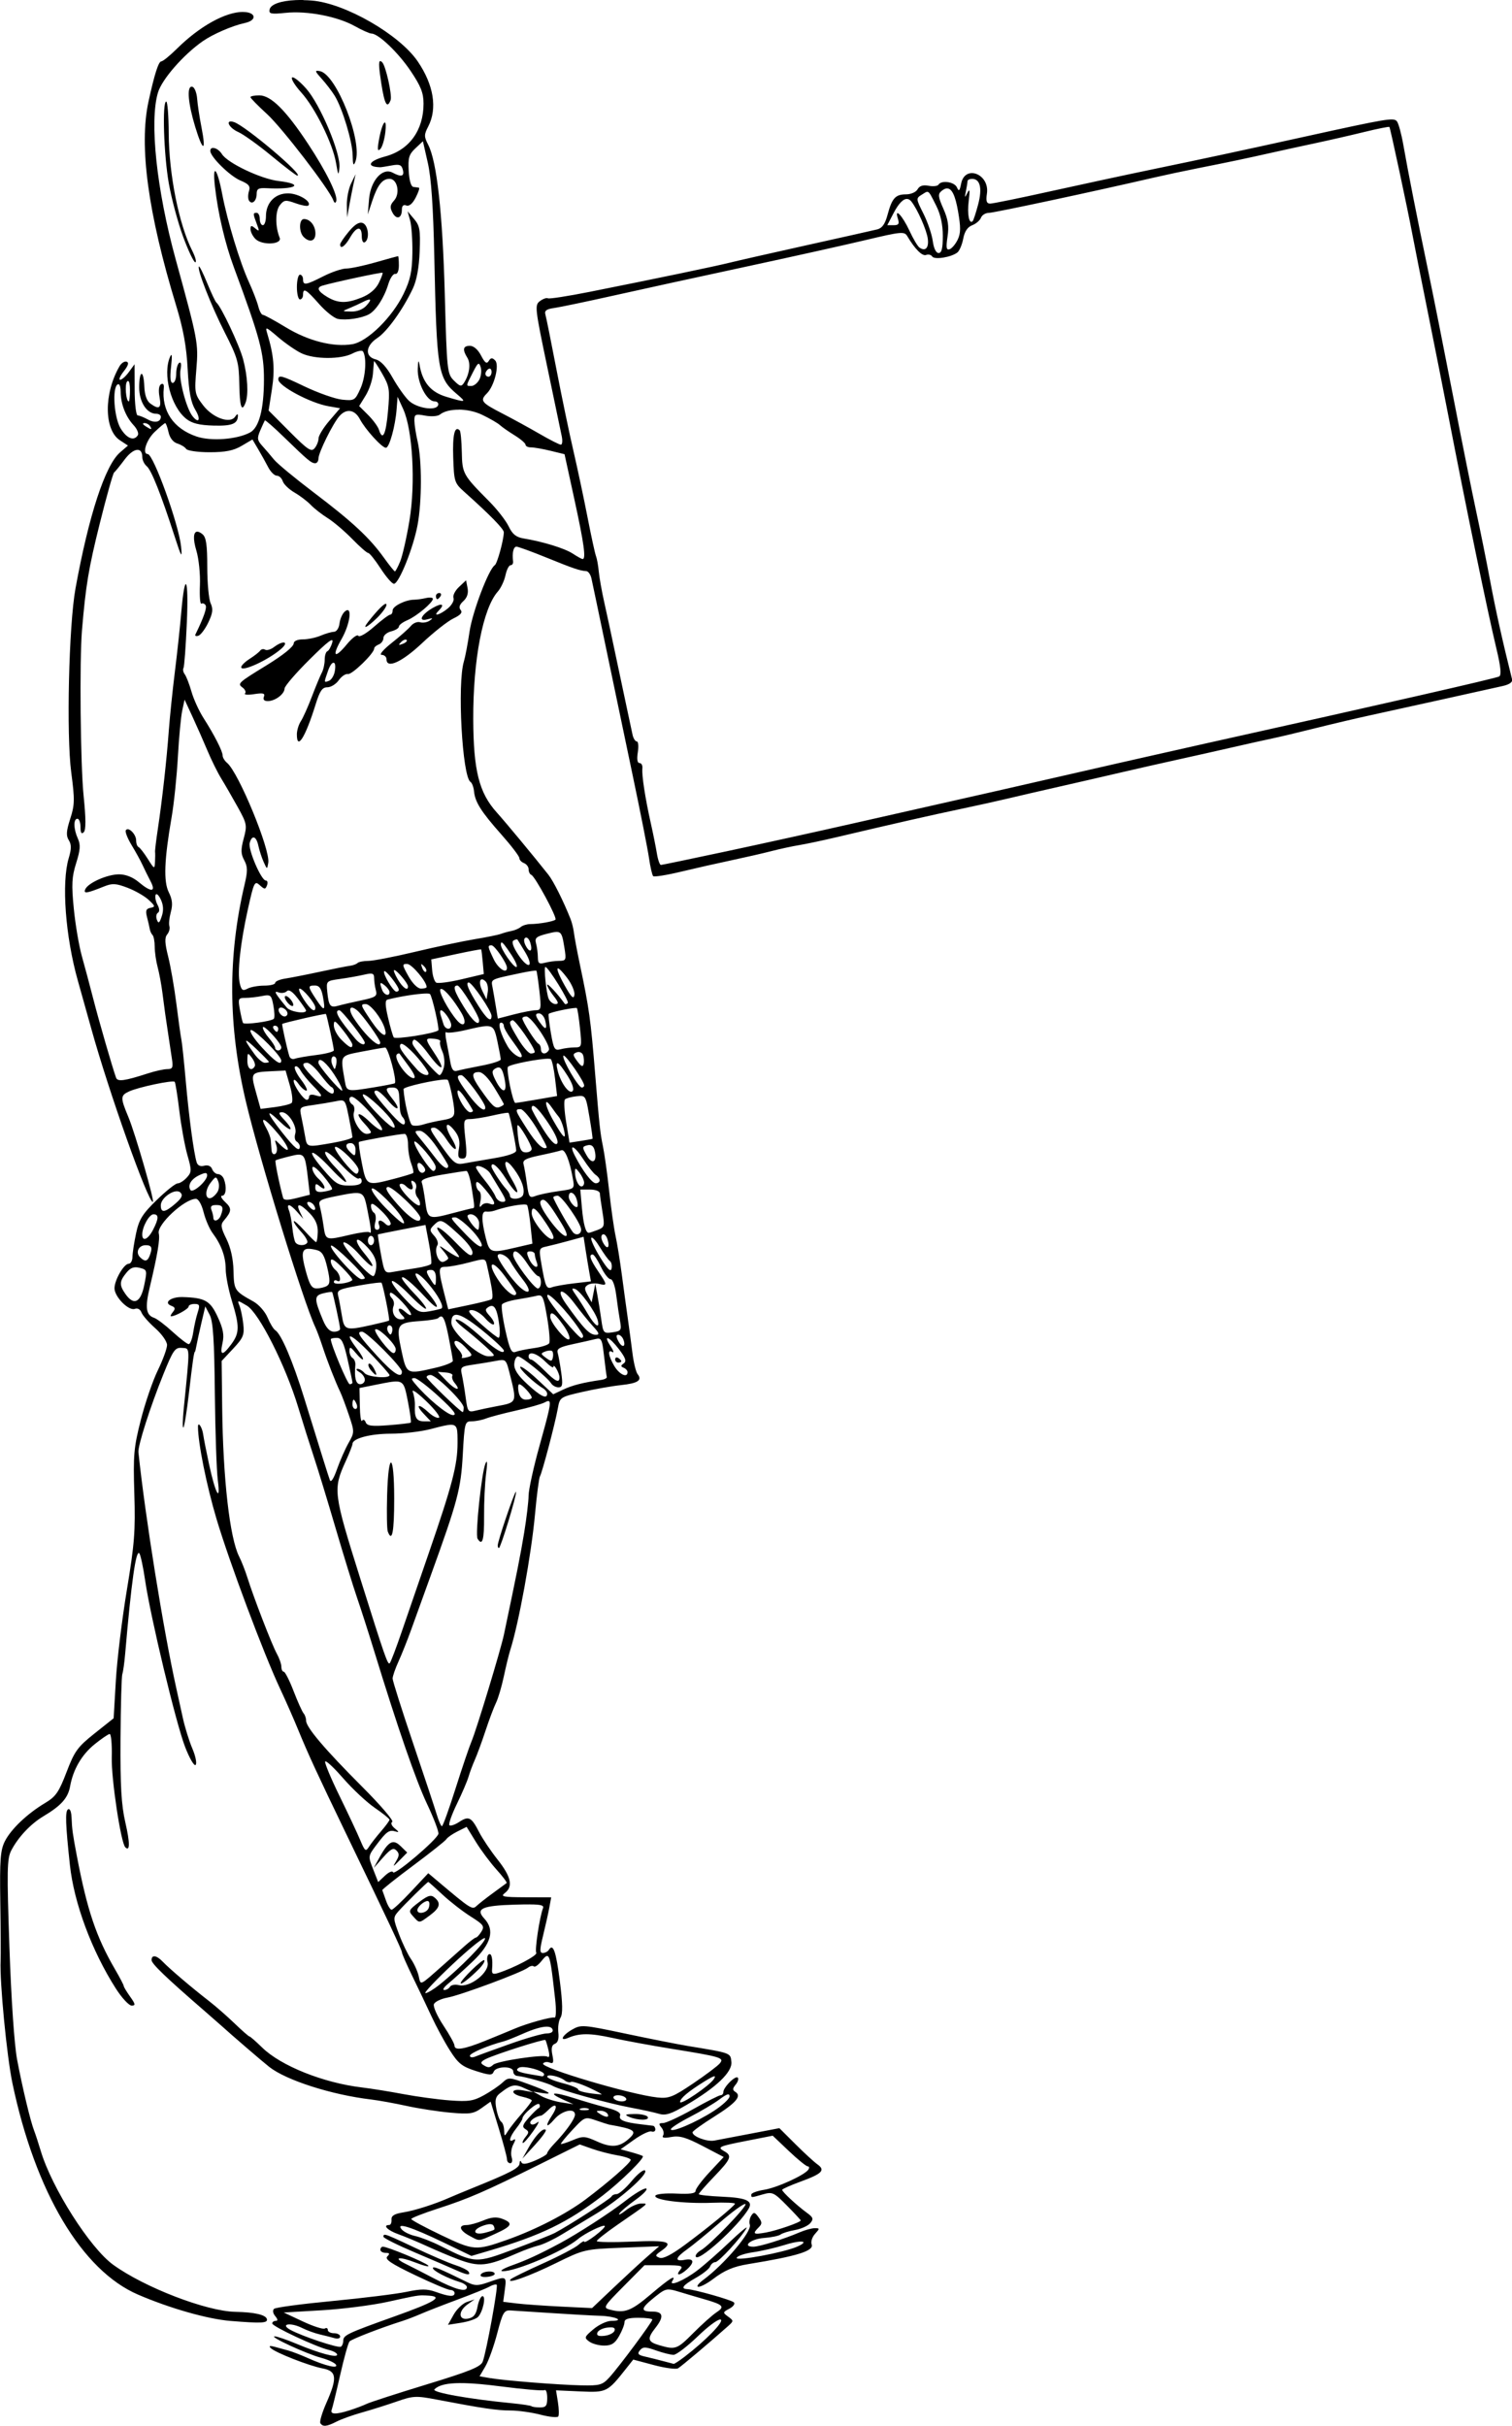 <?xml version="1.0" encoding="UTF-8" standalone="no"?>
<!-- Created with Inkscape (http://www.inkscape.org/) -->

<svg
   width="70.653mm"
   height="113.344mm"
   viewBox="0 0 70.653 113.344"
   version="1.1"
   id="svg37502"
   xml:space="preserve"
   inkscape:version="1.2 (dc2aedaf03, 2022-05-15)"
   sodipodi:docname="Teen girl with sign and letters.svg"
   xmlns:inkscape="http://www.inkscape.org/namespaces/inkscape"
   xmlns:sodipodi="http://sodipodi.sourceforge.net/DTD/sodipodi-0.dtd"
   xmlns="http://www.w3.org/2000/svg"
   xmlns:svg="http://www.w3.org/2000/svg"
   xmlns:rdf="http://www.w3.org/1999/02/22-rdf-syntax-ns#"
   xmlns:cc="http://creativecommons.org/ns#"
   xmlns:dc="http://purl.org/dc/elements/1.1/"><title
     id="title37595">Teen girl with sign and letters</title><sodipodi:namedview
     id="namedview37504"
     pagecolor="#ffffff"
     bordercolor="#666666"
     borderopacity="1.0"
     inkscape:showpageshadow="2"
     inkscape:pageopacity="0.0"
     inkscape:pagecheckerboard="0"
     inkscape:deskcolor="#d1d1d1"
     inkscape:document-units="mm"
     showgrid="false"
     inkscape:zoom="0.22055265"
     inkscape:cx="2772.5806"
     inkscape:cy="353.65705"
     inkscape:window-width="1920"
     inkscape:window-height="1009"
     inkscape:window-x="1912"
     inkscape:window-y="-8"
     inkscape:window-maximized="1"
     inkscape:current-layer="layer1" /><defs
     id="defs37499" /><g
     inkscape:label="Lager 1"
     inkscape:groupmode="layer"
     id="layer1"
     transform="translate(-21.884,-26.337)"><path
       id="path37520"
       style="fill:#000000;stroke-width:0.144"
       d="m 36.06,26.338 c -0.125,-0.002 -0.246,-9.28e-4 -0.361,0.004 -0.689,0.031 -1.171,0.195 -1.218,0.443 -0.039,0.201 0.068,0.222 0.753,0.152 1.004,-0.104 2.419,0.168 3.229,0.621 0.342,0.191 0.692,0.347 0.777,0.347 0.324,0 1.256,0.889 1.833,1.749 0.478,0.711 0.602,1.026 0.602,1.528 0,1.245 -0.669,2.166 -1.791,2.466 -0.781,0.209 -0.908,0.487 -0.231,0.504 0.04,9.82e-4 0.277,-0.036 0.526,-0.083 0.37,-0.069 0.468,-0.032 0.528,0.198 0.082,0.313 -0.069,0.356 -0.478,0.137 -0.472,-0.252 -1.026,0.37 -1.099,1.233 l -0.06,0.717 0.205,-0.618 c 0.249,-0.753 0.475,-1.043 0.812,-1.043 0.368,0 0.51,0.685 0.21,1.016 -0.187,0.207 -0.202,0.322 -0.072,0.565 0.187,0.349 0.438,0.268 0.438,-0.14 0,-0.18 0.072,-0.248 0.207,-0.196 0.131,0.05 0.292,-0.084 0.437,-0.366 0.127,-0.245 0.196,-0.453 0.154,-0.463 -0.042,-0.01 -0.157,-0.026 -0.256,-0.036 -0.112,-0.011 -0.197,-0.295 -0.223,-0.745 -0.036,-0.615 0.012,-0.778 0.311,-1.059 l 0.353,-0.332 0.23,1.013 c 0.159,0.701 0.252,2.051 0.302,4.381 0.115,5.369 0.164,5.666 1.068,6.431 0.452,0.383 0.418,0.391 -0.5,0.118 -0.74,-0.22 -1.125,-0.683 -1.263,-1.522 -0.038,-0.232 -0.066,-0.155 -0.078,0.217 -0.022,0.656 0.423,1.516 0.784,1.516 0.127,0 0.202,0.081 0.167,0.181 -0.099,0.279 -0.991,0.141 -1.365,-0.211 -0.181,-0.17 -0.524,-0.655 -0.762,-1.076 -0.287,-0.509 -0.553,-0.796 -0.793,-0.856 -0.514,-0.129 -0.474,-0.635 0.079,-0.998 0.458,-0.301 1.191,-1.322 1.66,-2.311 0.179,-0.377 0.29,-0.979 0.319,-1.733 0.04,-1.005 0.006,-1.202 -0.26,-1.516 l -0.305,-0.361 0.12,0.433 c 0.066,0.238 0.113,0.921 0.105,1.516 -0.012,0.862 -0.095,1.25 -0.406,1.897 -0.53,1.102 -1.69,2.244 -2.4,2.364 -0.879,0.148 -2.057,-0.15 -3.107,-0.789 -0.529,-0.321 -1.013,-0.584 -1.075,-0.584 -0.063,0 -0.158,-0.178 -0.213,-0.395 -0.055,-0.217 -0.252,-0.729 -0.439,-1.138 -0.421,-0.92 -1.008,-2.853 -1.245,-4.1 -0.236,-1.24 -0.469,-1.487 -0.341,-0.361 0.143,1.26 0.471,2.658 0.887,3.782 1.221,3.295 1.406,3.988 1.403,5.245 -0.003,1.381 -0.229,2.24 -0.65,2.465 -0.612,0.327 -1.824,0.418 -2.502,0.187 -1.081,-0.368 -1.641,-1.201 -1.528,-2.27 0.017,-0.165 -0.034,-0.23 -0.132,-0.169 -0.099,0.061 -0.125,0.29 -0.068,0.593 0.099,0.527 -0.016,0.609 -0.43,0.306 -0.167,-0.122 -0.265,-0.4 -0.28,-0.793 -0.032,-0.815 -0.24,-0.778 -0.24,0.043 0,0.678 0.355,1.228 0.794,1.228 0.119,0 0.217,0.061 0.217,0.136 0,0.253 -0.281,0.312 -0.611,0.129 -0.18,-0.1 -0.391,-0.184 -0.468,-0.187 -0.078,-0.003 -0.142,-0.533 -0.144,-1.199 l -0.004,-1.194 -0.265,0.364 c -0.146,0.2 -0.329,0.363 -0.408,0.363 -0.079,0 -0.003,-0.177 0.167,-0.394 0.211,-0.269 0.254,-0.412 0.135,-0.452 -0.096,-0.032 -0.246,0.064 -0.332,0.213 -0.736,1.266 -0.728,2.971 0.017,3.459 l 0.378,0.248 -0.369,0.318 c -0.695,0.598 -1.46,2.931 -2.083,6.356 -0.313,1.72 -0.432,6.844 -0.199,8.6 0.168,1.27 0.163,1.514 -0.047,2.163 -0.185,0.572 -0.2,0.791 -0.068,1.001 0.128,0.205 0.127,0.405 -0.003,0.84 -0.344,1.148 -0.155,3.669 0.43,5.737 0.157,0.556 0.439,1.563 0.627,2.239 0.818,2.947 2.644,8.088 2.873,8.088 0.102,0 -0.818,-3.191 -1.144,-3.972 -0.376,-0.9 -0.374,-1.001 0.029,-1.189 0.432,-0.202 2.046,-0.543 2.137,-0.452 0.033,0.033 0.131,0.643 0.217,1.355 0.086,0.713 0.256,1.644 0.377,2.07 0.204,0.714 0.202,0.795 -0.027,1.047 -0.136,0.15 -0.329,0.273 -0.429,0.273 -0.1,0 -0.54,0.351 -0.979,0.779 -0.668,0.652 -0.825,0.905 -0.963,1.553 -0.091,0.426 -0.167,0.92 -0.169,1.098 -0.002,0.179 -0.08,0.325 -0.174,0.325 -0.226,0 -0.666,0.759 -0.666,1.148 0,0.397 0.666,1.071 0.951,0.961 0.127,-0.049 0.254,0.02 0.309,0.168 0.052,0.138 0.342,0.469 0.645,0.737 0.303,0.268 0.551,0.62 0.551,0.783 0,0.163 -0.193,0.693 -0.43,1.179 -0.237,0.485 -0.595,1.53 -0.796,2.322 -0.329,1.291 -0.36,1.647 -0.303,3.451 0.055,1.732 0.006,2.356 -0.349,4.493 -0.227,1.365 -0.459,3.273 -0.515,4.239 l -0.103,1.757 -0.891,0.709 c -0.795,0.633 -0.936,0.827 -1.309,1.805 -0.359,0.939 -0.502,1.146 -1.002,1.445 -0.836,0.499 -1.602,1.228 -1.885,1.796 -0.205,0.411 -0.239,0.87 -0.21,2.816 0.02,1.279 0.026,2.52 0.015,2.758 -0.047,0.987 0.289,4.469 0.553,5.726 1.065,5.08 3.244,8.746 5.87,9.876 1.489,0.641 3.246,1.141 4.317,1.229 v -2.8e-4 c 1.441,0.118 1.74,0.104 1.705,-0.078 -0.039,-0.205 -0.57,-0.33 -1.474,-0.347 -1.355,-0.025 -4.251,-1.141 -5.713,-2.201 -1.085,-0.787 -2.868,-3.592 -3.384,-5.323 -0.107,-0.357 -0.245,-0.78 -0.307,-0.939 -0.17,-0.432 -0.55,-2.018 -0.796,-3.322 -0.13,-0.687 -0.275,-2.812 -0.359,-5.245 -0.124,-3.61 -0.114,-4.141 0.085,-4.526 0.321,-0.62 0.904,-1.241 1.499,-1.597 0.836,-0.499 1.152,-0.853 1.251,-1.401 0.145,-0.799 0.548,-1.486 1.159,-1.977 0.306,-0.246 0.615,-0.457 0.687,-0.469 0.071,-0.012 0.117,0.482 0.101,1.097 -0.025,0.999 0.425,3.989 0.632,4.196 0.221,0.221 0.222,-0.209 0.004,-1.153 -0.189,-0.82 -0.24,-1.697 -0.227,-3.909 0.01,-1.568 0.048,-2.933 0.085,-3.033 0.037,-0.1 0.098,-0.539 0.135,-0.976 0.284,-3.302 0.5,-4.841 0.657,-4.667 0.058,0.065 0.181,0.637 0.274,1.273 0.251,1.714 1.433,6.644 1.862,7.764 0.206,0.537 0.429,0.921 0.496,0.854 0.067,-0.067 -4.58e-4,-0.409 -0.15,-0.76 -0.15,-0.351 -0.35,-0.995 -0.446,-1.432 -0.096,-0.437 -0.231,-1.054 -0.302,-1.372 -0.609,-2.738 -1.458,-8.028 -1.774,-11.048 -0.031,-0.3 0.555,-2.133 1.166,-3.643 0.457,-1.131 0.546,-1.257 0.865,-1.231 0.392,0.032 0.387,-0.149 0.085,2.852 -0.052,0.516 -0.058,0.906 -0.014,0.867 0.044,-0.04 0.159,-0.755 0.256,-1.589 0.173,-1.494 0.239,-1.95 0.282,-1.95 0.012,0 0.045,-0.13 0.072,-0.289 0.028,-0.159 0.132,-0.635 0.231,-1.059 l 0.181,-0.77 0.206,0.394 c 0.158,0.301 0.215,1.164 0.241,3.659 0.019,1.796 0.081,3.622 0.138,4.059 0.142,1.098 -0.11,0.649 -0.405,-0.722 -0.128,-0.596 -0.253,-1.228 -0.277,-1.404 -0.046,-0.339 -0.244,-0.634 -0.244,-0.363 0,0.749 0.402,2.749 0.865,4.303 0.603,2.024 2.198,6.285 2.971,7.935 0.261,0.556 0.647,1.433 0.858,1.95 0.445,1.087 0.905,2.084 2.164,4.694 2.053,4.254 2.674,5.573 2.674,5.681 0,0.062 0.22,0.564 0.489,1.116 0.269,0.551 0.669,1.392 0.89,1.869 0.221,0.477 0.607,1.192 0.859,1.589 0.39,0.616 0.569,0.759 1.213,0.964 0.645,0.206 0.767,0.211 0.834,0.035 0.101,-0.264 0.915,-0.276 0.915,-0.013 0,0.106 0.081,0.199 0.181,0.208 0.362,0.031 1.424,0.329 1.666,0.468 0.342,0.196 2.558,0.812 3.666,1.019 0.503,0.094 1.087,0.222 1.299,0.285 0.308,0.091 0.565,0.008 1.283,-0.415 1.406,-0.829 2.148,-1.541 2.098,-2.013 -0.045,-0.424 0.002,-0.407 -2.032,-0.742 -0.477,-0.079 -1.792,-0.339 -2.922,-0.578 -1.981,-0.419 -2.071,-0.426 -2.49,-0.187 -0.463,0.264 -0.608,0.568 -0.184,0.387 0.533,-0.228 1.025,-0.228 2.065,2.8e-4 0.592,0.13 1.824,0.357 2.737,0.504 2.361,0.382 2.503,0.424 2.283,0.689 -0.099,0.119 -0.659,0.54 -1.245,0.936 -0.943,0.636 -1.134,0.711 -1.665,0.655 -1.24,-0.13 -5.47,-1.384 -5.346,-1.585 0.045,-0.072 0.181,-0.094 0.302,-0.047 0.179,0.069 0.204,4.4e-4 0.132,-0.357 -0.063,-0.314 -0.028,-0.465 0.121,-0.522 0.138,-0.053 0.192,-0.233 0.158,-0.527 -0.029,-0.246 0.017,-0.557 0.102,-0.693 0.11,-0.176 0.101,-0.663 -0.032,-1.708 -0.178,-1.395 -0.314,-1.782 -0.513,-1.46 -0.05,0.081 -0.176,0.147 -0.28,0.147 -0.154,0 -0.152,-0.153 0.014,-0.83 0.112,-0.457 0.242,-1.042 0.289,-1.3 l 0.086,-0.469 -1.21,-0.004 c -1.038,-0.004 -1.174,-0.032 -0.958,-0.196 0.398,-0.302 0.3,-0.759 -0.335,-1.562 -0.323,-0.409 -0.712,-0.988 -0.864,-1.286 -0.359,-0.703 -0.485,-0.768 -0.931,-0.476 -0.203,0.133 -0.41,0.202 -0.459,0.153 -0.049,-0.049 0.109,-0.496 0.35,-0.994 0.242,-0.498 0.486,-1.068 0.543,-1.267 0.057,-0.199 0.19,-0.556 0.296,-0.794 0.106,-0.238 0.332,-0.853 0.501,-1.365 0.169,-0.512 0.389,-1.097 0.489,-1.3 0.1,-0.202 0.264,-0.758 0.365,-1.234 0.101,-0.477 0.236,-1.029 0.299,-1.228 0.398,-1.245 0.984,-4.456 1.157,-6.34 0.083,-0.905 0.187,-1.704 0.23,-1.775 0.103,-0.166 0.714,-2.486 0.837,-3.176 0.093,-0.524 0.108,-0.534 1.137,-0.77 0.573,-0.132 1.386,-0.276 1.805,-0.32 0.801,-0.085 1.015,-0.225 0.785,-0.515 -0.076,-0.096 -0.183,-0.531 -0.238,-0.968 -0.055,-0.437 -0.155,-1.184 -0.223,-1.661 -0.068,-0.477 -0.192,-1.386 -0.276,-2.022 -0.084,-0.635 -0.215,-1.448 -0.292,-1.805 -0.077,-0.357 -0.211,-1.3 -0.298,-2.094 -0.087,-0.794 -0.218,-1.737 -0.292,-2.094 -0.129,-0.626 -0.164,-0.947 -0.359,-3.322 -0.216,-2.638 -0.279,-3.09 -0.723,-5.199 -0.125,-0.596 -0.247,-1.246 -0.271,-1.444 -0.024,-0.199 -0.095,-0.491 -0.158,-0.65 -0.338,-0.851 -0.8,-1.773 -1.037,-2.074 -0.686,-0.868 -2,-2.452 -2.412,-2.909 -0.828,-0.917 -1.091,-1.959 -1.1,-4.358 -0.01,-2.784 0.452,-5.183 1.15,-5.968 0.141,-0.159 0.301,-0.5 0.356,-0.759 0.055,-0.258 0.162,-0.469 0.239,-0.469 0.077,0 0.129,-0.081 0.116,-0.181 -0.051,-0.389 0.018,-0.686 0.158,-0.686 0.081,0 0.715,0.231 1.408,0.513 1.259,0.512 1.549,0.61 1.858,0.631 0.09,0.006 0.197,0.158 0.237,0.336 0.04,0.179 0.337,1.592 0.659,3.141 0.322,1.549 0.886,4.246 1.254,5.994 0.368,1.748 0.718,3.519 0.778,3.936 0.06,0.417 0.148,0.796 0.194,0.843 0.047,0.047 0.626,-0.045 1.288,-0.204 0.662,-0.159 1.723,-0.399 2.359,-0.533 0.635,-0.135 1.48,-0.328 1.878,-0.431 0.397,-0.103 0.982,-0.229 1.3,-0.281 0.318,-0.052 1.098,-0.217 1.733,-0.367 2.808,-0.662 4.432,-1.031 5.777,-1.314 0.794,-0.167 1.802,-0.39 2.239,-0.495 0.437,-0.105 1.509,-0.353 2.383,-0.551 0.874,-0.198 2.174,-0.497 2.888,-0.664 0.715,-0.167 1.917,-0.439 2.672,-0.605 0.755,-0.166 1.924,-0.429 2.6,-0.584 0.675,-0.155 1.488,-0.336 1.805,-0.402 0.318,-0.066 1.228,-0.282 2.022,-0.481 0.794,-0.198 1.932,-0.466 2.527,-0.595 0.596,-0.129 2.123,-0.465 3.394,-0.747 1.271,-0.282 2.538,-0.564 2.816,-0.625 0.331,-0.073 0.488,-0.182 0.454,-0.316 -0.44,-1.761 -0.772,-3.253 -1.025,-4.61 -0.171,-0.913 -0.465,-2.376 -0.654,-3.249 -0.189,-0.874 -0.677,-3.311 -1.085,-5.416 -0.408,-2.105 -0.932,-4.737 -1.164,-5.849 -0.501,-2.403 -0.926,-4.557 -1.153,-5.849 -0.091,-0.516 -0.226,-1.012 -0.3,-1.101 -0.151,-0.182 -0.441,-0.134 -4.318,0.72 -3.118,0.687 -4.526,0.989 -7.149,1.534 -1.192,0.247 -3.325,0.707 -4.741,1.02 -1.416,0.314 -2.674,0.571 -2.797,0.571 -0.169,0 -0.206,-0.113 -0.153,-0.469 0.134,-0.914 -1.025,-1.366 -1.204,-0.469 -0.07,0.352 -0.107,0.386 -0.197,0.181 -0.114,-0.26 -0.724,-0.351 -0.862,-0.128 -0.043,0.069 -0.25,0.092 -0.461,0.052 -0.262,-0.05 -0.425,0.002 -0.516,0.164 -0.074,0.133 -0.313,0.237 -0.541,0.237 -0.495,0 -0.655,0.179 -0.864,0.96 -0.114,0.428 -0.252,0.621 -0.483,0.678 -0.178,0.044 -1.656,0.375 -3.284,0.736 -1.628,0.361 -3.253,0.73 -3.611,0.819 -0.682,0.17 -3.426,0.742 -6.539,1.362 -1.015,0.202 -1.893,0.338 -1.951,0.302 -0.058,-0.036 -0.225,0.021 -0.37,0.128 -0.253,0.185 -0.24,0.311 0.334,3.056 0.329,1.575 0.635,3.042 0.681,3.26 0.046,0.218 0.026,0.397 -0.043,0.395 -0.07,-9.28e-4 -0.516,-0.228 -0.993,-0.505 -0.477,-0.277 -1.273,-0.712 -1.769,-0.968 -0.957,-0.493 -1.028,-0.588 -0.69,-0.925 0.347,-0.347 0.592,-1.331 0.383,-1.539 -0.137,-0.137 -0.202,-0.131 -0.299,0.026 -0.094,0.153 -0.179,0.092 -0.359,-0.254 -0.143,-0.277 -0.346,-0.454 -0.52,-0.454 -0.323,0 -0.36,0.172 -0.12,0.558 0.168,0.268 0.098,0.779 -0.16,1.175 -0.121,0.186 -0.187,0.17 -0.467,-0.109 -0.316,-0.316 -0.33,-0.442 -0.428,-4.044 -0.104,-3.798 -0.37,-6.193 -0.777,-6.978 -0.195,-0.377 -0.195,-0.468 0.002,-0.848 0.436,-0.844 0.26,-1.94 -0.487,-3.04 -0.856,-1.26 -3.405,-2.726 -4.951,-2.847 -0.134,-0.01 -0.264,-0.017 -0.389,-0.019 z m -2.818,0.556 c -0.825,0 -2.032,0.671 -3.09,1.718 -0.329,0.326 -0.658,0.593 -0.73,0.593 -0.129,0 -0.322,0.604 -0.599,1.878 -0.45,2.072 -0.024,5.214 1.292,9.532 0.334,1.095 0.483,1.918 0.538,2.961 0.057,1.081 0.148,1.562 0.36,1.914 0.27,0.447 0.166,0.67 -0.136,0.289 -0.289,-0.365 -0.645,-1.728 -0.56,-2.149 0.053,-0.265 0.031,-0.395 -0.057,-0.34 -0.078,0.048 -0.142,0.279 -0.142,0.513 0,0.234 -0.073,0.425 -0.163,0.425 -0.111,0 -0.136,-0.241 -0.077,-0.758 0.056,-0.499 0.042,-0.66 -0.043,-0.469 -0.364,0.815 0.033,2.34 0.757,2.91 0.266,0.209 0.613,0.294 1.274,0.312 0.873,0.024 1.136,-0.087 1.136,-0.478 0,-0.079 -0.057,-0.054 -0.126,0.055 -0.227,0.359 -1.049,0.069 -1.504,-0.53 -0.392,-0.517 -0.404,-0.578 -0.312,-1.692 0.099,-1.203 0.075,-1.332 -0.968,-5.127 -0.892,-3.245 -1.231,-6.441 -0.826,-7.791 0.185,-0.617 1.185,-1.764 2.091,-2.397 0.479,-0.334 1.385,-0.726 1.974,-0.853 0.585,-0.126 0.515,-0.513 -0.092,-0.513 z m 6.399,2.3 c -0.072,0.031 -0.049,0.337 0.063,1.058 0.15,0.961 0.273,1.178 0.432,0.764 0.083,-0.215 -0.224,-1.599 -0.391,-1.767 -0.045,-0.045 -0.08,-0.065 -0.104,-0.055 z m -2.949,0.452 c -0.088,0.009 -0.02,0.1 0.227,0.375 0.204,0.227 0.475,0.581 0.603,0.788 0.362,0.586 0.83,2.136 0.841,2.789 0.008,0.443 0.039,0.518 0.125,0.301 0.363,-0.916 -0.881,-4.096 -1.658,-4.239 -0.063,-0.011 -0.109,-0.017 -0.138,-0.014 z m -1.128,0.305 c -0.014,-0.002 -0.025,0.001 -0.033,0.009 -0.059,0.057 0.135,0.372 0.431,0.7 0.651,0.721 1.471,2.383 1.625,3.295 0.1,0.591 0.117,0.616 0.158,0.217 0.068,-0.666 -0.898,-2.959 -1.558,-3.7 C 35.922,30.174 35.663,29.961 35.563,29.951 Z M 30.831,30.388 c -0.221,0.018 -0.153,0.797 0.173,1.87 0.361,1.189 0.526,1.199 0.293,0.018 -0.091,-0.459 -0.181,-1.056 -0.201,-1.328 -0.02,-0.272 -0.118,-0.521 -0.217,-0.554 -0.017,-0.006 -0.033,-0.008 -0.048,-0.007 z m 3.173,0.405 c -0.229,0 -0.417,0.037 -0.417,0.083 0,0.046 0.348,0.401 0.774,0.79 0.696,0.636 2.891,3.49 3.096,4.026 0.052,0.136 0.102,0.153 0.138,0.047 0.088,-0.264 -0.464,-1.39 -1.313,-2.676 -1.034,-1.568 -1.739,-2.27 -2.278,-2.27 z m -4.352,0.289 c -0.194,-9.28e-4 -0.115,2.493 0.121,3.827 0.126,0.715 0.427,1.836 0.669,2.491 0.242,0.655 0.497,1.192 0.568,1.192 0.07,0 0.005,-0.244 -0.145,-0.542 -0.622,-1.232 -1.087,-3.559 -1.097,-5.488 -0.004,-0.814 -0.056,-1.48 -0.116,-1.48 z m 3.039,0.931 c -0.259,-0.023 -0.08,0.313 0.326,0.493 0.242,0.107 0.941,0.609 1.553,1.114 0.612,0.506 1.155,0.921 1.206,0.924 0.344,0.016 -2.391,-2.302 -2.946,-2.498 -0.056,-0.02 -0.101,-0.03 -0.139,-0.033 z m 7.182,0.048 c -0.062,-0.027 -0.189,0.29 -0.284,0.826 -0.077,0.436 -0.061,0.538 0.065,0.415 0.092,-0.09 0.198,-0.447 0.237,-0.794 0.032,-0.291 0.019,-0.431 -0.018,-0.447 z m 46.935,0.206 c 0.042,0.048 0.842,3.786 1.075,5.026 0.082,0.437 0.411,2.094 0.731,3.683 0.32,1.589 0.743,3.723 0.94,4.744 0.847,4.381 1.845,9.219 2.252,10.913 0.205,0.853 0.244,1.243 0.133,1.312 -0.131,0.081 -5.374,1.277 -13.723,3.132 -0.834,0.185 -1.971,0.441 -2.527,0.569 -0.556,0.128 -1.238,0.282 -1.516,0.343 -0.278,0.061 -1.675,0.38 -3.105,0.709 -1.43,0.329 -3.445,0.788 -4.477,1.019 -1.033,0.232 -3.21,0.724 -4.838,1.094 -1.628,0.37 -4.293,0.956 -5.921,1.304 -1.628,0.348 -3.007,0.634 -3.063,0.637 -0.056,0.002 -0.142,-0.239 -0.19,-0.537 -0.049,-0.298 -0.176,-0.932 -0.283,-1.408 -0.263,-1.171 -0.43,-2.257 -0.395,-2.564 0.016,-0.139 -0.044,-0.253 -0.133,-0.253 -0.104,0 -0.132,-0.18 -0.08,-0.505 0.045,-0.278 0.022,-0.505 -0.05,-0.505 -0.073,0 -0.162,-0.146 -0.199,-0.325 -0.036,-0.179 -0.165,-0.78 -0.285,-1.336 -0.12,-0.556 -0.355,-1.661 -0.521,-2.455 -0.166,-0.794 -0.397,-1.867 -0.513,-2.383 -0.116,-0.516 -0.231,-1.166 -0.257,-1.444 -0.026,-0.278 -0.085,-0.603 -0.131,-0.722 -0.046,-0.119 -0.223,-0.932 -0.393,-1.805 -0.17,-0.874 -0.467,-2.271 -0.66,-3.105 -0.194,-0.834 -0.552,-2.556 -0.797,-3.827 -0.244,-1.271 -0.475,-2.417 -0.513,-2.547 -0.051,-0.177 0.051,-0.253 0.406,-0.302 0.261,-0.036 1.514,-0.298 2.785,-0.582 1.271,-0.284 4.033,-0.888 6.138,-1.34 2.105,-0.453 4.639,-1.016 5.631,-1.252 1.671,-0.397 1.815,-0.411 1.95,-0.184 0.361,0.608 0.701,0.948 0.88,0.879 0.107,-0.041 0.235,-0.009 0.285,0.072 0.101,0.163 0.899,0.035 1.179,-0.19 0.097,-0.078 0.219,-0.368 0.271,-0.644 0.063,-0.334 0.202,-0.543 0.417,-0.625 0.178,-0.068 0.363,-0.225 0.411,-0.351 0.048,-0.125 0.213,-0.228 0.366,-0.228 0.237,0 4.925,-1.002 7.746,-1.656 0.477,-0.11 1.386,-0.304 2.022,-0.43 1.491,-0.296 2.238,-0.453 3.394,-0.713 0.516,-0.116 1.459,-0.322 2.094,-0.457 0.635,-0.135 1.667,-0.371 2.291,-0.524 0.625,-0.153 1.153,-0.259 1.174,-0.235 z m -54.974,0.982 c -0.073,0.003 -0.123,0.047 -0.123,0.14 0,0.275 0.918,1.178 1.404,1.381 0.397,0.166 0.477,0.265 0.403,0.497 -0.051,0.16 -0.051,0.357 -8.73e-4,0.439 0.135,0.219 0.36,0.026 0.36,-0.309 0,-0.238 0.086,-0.287 0.469,-0.266 1.362,0.075 1.797,-0.189 0.554,-0.336 -0.823,-0.097 -2.386,-0.84 -2.646,-1.258 -0.116,-0.185 -0.299,-0.292 -0.42,-0.287 z m 6.667,1.228 -0.211,0.433 c -0.116,0.238 -0.206,0.693 -0.199,1.011 l 0.012,0.578 0.105,-0.578 c 0.058,-0.318 0.147,-0.773 0.199,-1.011 z m 28.804,0.217 c 0.381,0 0.486,0.436 0.287,1.192 -0.104,0.394 -0.219,0.746 -0.256,0.783 -0.166,0.166 -0.263,-0.321 -0.186,-0.937 0.063,-0.504 0.048,-0.603 -0.06,-0.387 -0.128,0.257 -0.136,0.248 -0.071,-0.072 0.04,-0.199 0.074,-0.41 0.075,-0.469 0.001,-0.06 0.096,-0.108 0.212,-0.108 z m -1.172,0.448 c 0.23,-0.008 0.39,0.331 0.518,1.063 0.132,0.756 0.128,1.035 -0.019,1.336 -0.102,0.209 -0.272,0.409 -0.378,0.443 -0.149,0.049 -0.17,-0.081 -0.094,-0.587 0.074,-0.495 0.028,-0.806 -0.194,-1.308 -0.248,-0.56 -0.261,-0.683 -0.088,-0.827 0.094,-0.078 0.178,-0.119 0.255,-0.122 z m -0.915,0.159 c 0.101,0.005 0.173,0.171 0.415,0.651 0.202,0.401 0.307,0.88 0.307,1.408 0,0.581 -0.054,0.8 -0.197,0.8 -0.12,0 -0.227,-0.219 -0.273,-0.561 -0.041,-0.309 -0.237,-0.883 -0.434,-1.276 -0.354,-0.705 -0.355,-0.718 -0.074,-0.893 0.125,-0.078 0.197,-0.133 0.257,-0.129 z m -29.846,0.072 c -0.62,-0.018 -1.061,0.427 -1.061,1.07 0,0.23 -0.065,0.417 -0.144,0.417 -0.079,0 -0.144,-0.13 -0.144,-0.289 0,-0.159 -0.065,-0.289 -0.144,-0.289 -0.18,0 -0.18,0.034 0.004,0.518 0.131,0.344 0.122,0.37 -0.072,0.208 -0.183,-0.151 -0.221,-0.144 -0.221,0.04 0,0.123 0.104,0.328 0.23,0.455 0.311,0.311 1.261,0.261 1.131,-0.059 -0.21,-0.518 -0.207,-1.243 0.007,-1.515 0.2,-0.254 0.271,-0.263 0.737,-0.095 0.284,0.102 0.551,0.151 0.594,0.108 0.177,-0.177 -0.433,-0.555 -0.917,-0.569 z m 28.922,0.263 c 0.062,0.01 0.121,0.048 0.174,0.114 0.287,0.359 0.722,1.346 0.771,1.749 0.052,0.426 -0.114,0.598 -0.39,0.406 -0.084,-0.058 -0.293,-0.409 -0.465,-0.781 -0.331,-0.715 -0.719,-1.123 -0.544,-0.571 0.078,0.245 0.037,0.307 -0.199,0.307 h -0.296 l 0.294,-0.565 c 0.242,-0.464 0.467,-0.689 0.654,-0.66 z m -28.206,0.936 c -0.236,0 -0.246,0.606 -0.014,0.838 0.278,0.278 0.549,0.2 0.549,-0.159 0,-0.368 -0.245,-0.679 -0.534,-0.679 z m 2.684,0.172 c -0.022,-0.002 -0.045,-0.001 -0.068,0.003 -0.14,0.024 -0.307,0.156 -0.518,0.408 -0.225,0.269 -0.408,0.54 -0.408,0.603 0,0.248 0.229,0.089 0.463,-0.32 0.302,-0.53 0.548,-0.558 0.548,-0.063 0,0.21 0.063,0.331 0.144,0.28 0.236,-0.146 0.165,-0.795 -0.097,-0.896 -0.021,-0.008 -0.042,-0.013 -0.064,-0.015 z m 1.713,1.561 c -0.02,0 -0.491,0.13 -1.047,0.289 -0.556,0.159 -1.173,0.289 -1.371,0.29 -0.199,3.33e-4 -0.681,0.163 -1.072,0.361 -0.826,0.419 -0.95,0.438 -0.95,0.144 0,-0.119 -0.065,-0.217 -0.144,-0.217 -0.079,0 -0.144,0.26 -0.144,0.578 0,0.318 0.065,0.578 0.144,0.578 0.079,0 0.144,-0.097 0.144,-0.217 0,-0.342 0.14,-0.262 0.744,0.424 0.31,0.352 0.708,0.669 0.885,0.704 0.384,0.076 1.09,-0.027 1.44,-0.211 0.334,-0.175 0.721,-0.773 0.914,-1.412 0.086,-0.284 0.232,-0.499 0.325,-0.48 0.1,0.021 0.169,-0.142 0.169,-0.397 0,-0.238 -0.017,-0.433 -0.037,-0.433 z m -9.305,0.484 c -0.105,0.105 0.572,1.837 1.199,3.068 0.611,1.201 0.67,1.408 0.687,2.419 0.018,1.071 0.111,1.35 0.292,0.878 0.145,-0.377 0.096,-1.242 -0.113,-2.029 -0.176,-0.661 -1.027,-2.467 -1.251,-2.653 -0.048,-0.04 -0.239,-0.445 -0.426,-0.901 -0.187,-0.456 -0.361,-0.808 -0.387,-0.782 z m 8.579,0.294 c 0.023,0.023 -0.058,0.241 -0.179,0.484 -0.141,0.283 -0.428,0.525 -0.798,0.673 -0.71,0.284 -1.104,0.276 -1.618,-0.035 -0.429,-0.259 -0.502,-0.434 -0.217,-0.52 0.499,-0.151 2.776,-0.639 2.812,-0.603 z m -0.628,1.251 c 0.018,-0.001 0.031,0.001 0.039,0.008 0.031,0.027 -0.024,0.118 -0.164,0.274 -0.16,0.177 -0.435,0.285 -0.708,0.279 -0.446,-0.01 -0.446,-0.01 -0.086,-0.159 0.199,-0.082 0.474,-0.208 0.612,-0.279 0.15,-0.078 0.253,-0.118 0.308,-0.122 z m -4.761,1.36 c 0.068,0.023 0.221,0.149 0.509,0.396 0.34,0.291 0.832,0.631 1.094,0.755 0.603,0.286 1.837,0.291 2.381,0.01 0.23,-0.119 0.451,-0.162 0.492,-0.096 0.183,0.296 0.121,1.2 -0.118,1.73 -0.253,0.561 -0.282,0.579 -0.857,0.522 -0.327,-0.033 -1.132,-0.317 -1.788,-0.632 -1.035,-0.497 -1.193,-0.538 -1.193,-0.312 0,0.305 1.498,1.105 2.345,1.252 l 0.54,0.094 -0.504,0.588 c -0.277,0.323 -0.503,0.694 -0.503,0.823 0,0.129 -0.081,0.334 -0.181,0.455 -0.155,0.189 -0.317,0.082 -1.166,-0.77 l -0.985,-0.989 0.154,-0.992 c 0.146,-0.939 0.091,-1.586 -0.219,-2.61 -0.051,-0.167 -0.067,-0.248 5.46e-4,-0.225 z m 4.99,1.522 c 0.006,-0.04 0.177,0.22 0.381,0.577 0.343,0.6 0.364,0.735 0.272,1.769 -0.096,1.089 -0.25,1.398 -0.423,0.852 -0.047,-0.147 -0.274,-0.456 -0.504,-0.686 l -0.419,-0.418 0.301,-0.488 c 0.166,-0.268 0.319,-0.723 0.341,-1.011 0.022,-0.288 0.045,-0.555 0.05,-0.595 z m 4.897,0.12 c 0.033,0.007 0.058,0.062 0.088,0.157 0.051,0.16 0.021,0.423 -0.065,0.585 -0.087,0.162 -0.253,0.294 -0.369,0.294 -0.264,0 -0.266,0.024 0.065,-0.626 0.151,-0.297 0.226,-0.421 0.281,-0.41 z m 0.509,0.225 c 0.052,0.002 0.088,0.06 0.088,0.153 0,0.124 -0.065,0.225 -0.144,0.225 -0.079,0 -0.144,-0.061 -0.144,-0.136 0,-0.075 0.065,-0.176 0.144,-0.225 0.02,-0.012 0.039,-0.018 0.056,-0.017 z m -16.913,0.581 c 0.009,-0.003 0.018,-0.003 0.026,8.18e-4 0.049,0.023 0.078,0.17 0.078,0.417 0,0.294 -0.025,0.534 -0.055,0.534 -0.131,0 -0.199,-0.807 -0.078,-0.931 0.01,-0.011 0.02,-0.018 0.029,-0.021 z m -0.416,0.154 c 0.052,0.03 0.086,0.158 0.086,0.347 0,0.561 0.234,1.166 0.603,1.56 0.162,0.173 0.251,0.384 0.199,0.469 -0.179,0.289 -0.515,0.157 -0.803,-0.314 -0.308,-0.505 -0.404,-1.896 -0.143,-2.058 0.021,-0.013 0.041,-0.014 0.058,-0.004 z m 13.025,0.581 0.263,0.576 c 0.441,0.966 0.582,3.46 0.294,5.194 -0.132,0.798 -0.328,1.662 -0.434,1.92 -0.106,0.258 -0.218,0.469 -0.248,0.469 -0.03,0 -0.263,-0.289 -0.516,-0.642 -0.669,-0.932 -1.476,-1.682 -3.27,-3.041 -0.874,-0.662 -1.712,-1.355 -1.862,-1.54 -0.15,-0.185 -0.396,-0.474 -0.548,-0.641 -0.239,-0.265 -0.252,-0.359 -0.096,-0.722 0.099,-0.23 0.196,-0.441 0.215,-0.47 0.019,-0.029 0.427,0.329 0.906,0.794 1.108,1.077 1.265,1.208 1.449,1.208 0.083,0 0.15,-0.1 0.15,-0.221 0,-0.272 0.673,-1.635 0.978,-1.981 0.325,-0.369 0.718,-0.309 0.958,0.144 0.256,0.484 1.031,1.336 1.215,1.336 0.161,0 0.44,-1.006 0.501,-1.805 z m 2.861,0.599 c 0.364,0.003 0.762,0.085 1.094,0.245 0.355,0.171 0.727,0.386 0.826,0.478 0.099,0.092 0.41,0.308 0.69,0.481 0.28,0.173 0.509,0.37 0.509,0.438 0,0.068 0.114,0.124 0.253,0.123 0.139,-2.73e-4 0.549,0.071 0.911,0.159 l 0.658,0.16 0.463,2.124 c 0.446,2.049 0.547,2.775 0.383,2.775 -0.043,0 -0.25,-0.114 -0.461,-0.253 -0.375,-0.247 -1.386,-0.559 -2.305,-0.711 -0.344,-0.057 -0.518,-0.199 -0.691,-0.562 -0.127,-0.267 -0.539,-0.797 -0.917,-1.177 -1.221,-1.229 -1.253,-1.287 -1.273,-2.301 -0.01,-0.511 -0.054,-0.966 -0.099,-1.01 -0.233,-0.233 -0.337,0.204 -0.302,1.263 0.038,1.135 0.058,1.2 0.518,1.611 1.211,1.084 1.851,1.738 1.847,1.891 -0.008,0.366 -0.309,1.464 -0.421,1.535 -0.285,0.181 -1.045,2.179 -1.181,3.106 -0.082,0.557 -0.201,1.186 -0.265,1.397 -0.314,1.035 -0.077,5.375 0.308,5.623 0.072,0.047 0.147,0.242 0.165,0.433 0.048,0.508 0.33,0.955 1.276,2.022 0.464,0.523 0.843,1.02 0.843,1.104 0,0.084 0.097,0.19 0.217,0.236 0.119,0.046 0.217,0.177 0.217,0.292 0,0.115 0.056,0.231 0.125,0.257 0.174,0.067 1.219,2.002 1.129,2.092 -0.086,0.086 -0.771,0.207 -1.175,0.208 -0.155,3.44e-4 -0.355,0.061 -0.445,0.135 -0.089,0.074 -0.287,0.159 -0.44,0.188 -0.153,0.029 -0.375,0.091 -0.494,0.136 -0.119,0.045 -0.672,0.158 -1.228,0.249 -0.556,0.092 -1.807,0.357 -2.781,0.589 -0.973,0.232 -1.954,0.423 -2.178,0.423 -0.225,0 -0.453,0.045 -0.508,0.099 -0.055,0.055 -0.212,0.112 -0.349,0.129 -0.137,0.016 -0.77,0.142 -1.405,0.279 -0.635,0.137 -1.367,0.281 -1.625,0.32 -0.258,0.039 -0.469,0.129 -0.469,0.2 0,0.071 -0.232,0.129 -0.515,0.129 -0.283,0 -0.634,0.064 -0.779,0.142 -0.218,0.117 -0.281,0.077 -0.357,-0.229 -0.128,-0.51 0.022,-1.895 0.378,-3.494 0.281,-1.263 0.314,-1.329 0.552,-1.113 0.227,0.205 0.262,0.206 0.339,0.006 0.047,-0.123 0.022,-0.223 -0.056,-0.223 -0.213,0 -0.833,-1.445 -0.753,-1.753 0.103,-0.393 0.307,-0.329 0.405,0.128 0.047,0.218 0.158,0.56 0.247,0.758 0.161,0.359 0.162,0.359 0.216,0.037 0.102,-0.605 -1.39,-4.224 -1.925,-4.667 -0.114,-0.095 -0.207,-0.248 -0.207,-0.34 0,-0.204 -0.385,-0.959 -0.896,-1.759 -0.208,-0.325 -0.46,-0.877 -0.56,-1.228 -0.1,-0.35 -0.242,-0.715 -0.314,-0.811 -0.072,-0.096 -0.1,-0.226 -0.061,-0.289 0.039,-0.063 0.11,-1.025 0.158,-2.137 0.093,-2.142 -0.093,-2.446 -0.264,-0.433 -0.054,0.635 -0.187,1.87 -0.296,2.744 -0.109,0.874 -0.236,2.109 -0.283,2.744 -0.102,1.39 -0.311,3.257 -0.511,4.587 -0.081,0.537 -0.14,1.024 -0.131,1.083 0.009,0.059 0.008,0.269 -0.003,0.468 -0.019,0.347 -0.032,0.342 -0.338,-0.144 -0.175,-0.278 -0.369,-0.527 -0.431,-0.553 -0.062,-0.026 -0.112,-0.165 -0.112,-0.307 0,-0.296 -0.369,-0.659 -0.483,-0.475 -0.042,0.067 0.08,0.379 0.271,0.693 0.191,0.314 0.421,0.733 0.512,0.932 0.091,0.199 0.26,0.54 0.374,0.758 0.269,0.512 0.027,0.527 -0.556,0.036 -0.273,-0.229 -0.607,-0.361 -0.918,-0.361 -0.552,0 -1.46,0.405 -1.58,0.704 -0.086,0.213 0.07,0.188 0.884,-0.139 0.383,-0.154 0.553,-0.144 1.095,0.063 0.353,0.135 0.797,0.389 0.986,0.566 0.31,0.289 0.319,0.326 0.084,0.371 -0.205,0.04 -0.24,0.132 -0.161,0.434 0.055,0.211 0.113,0.464 0.129,0.561 0.016,0.097 0.074,0.221 0.129,0.277 0.055,0.055 0.101,0.301 0.101,0.546 4.42e-4,0.245 0.062,0.673 0.137,0.951 0.075,0.278 0.177,0.83 0.227,1.228 0.05,0.397 0.106,0.82 0.124,0.939 0.018,0.119 0.081,0.542 0.139,0.939 0.058,0.397 0.139,0.933 0.179,1.192 0.061,0.398 0.028,0.469 -0.218,0.469 -0.16,0 -0.569,0.09 -0.909,0.201 -1.089,0.353 -1.415,0.397 -1.485,0.2 -0.182,-0.513 -0.794,-2.631 -1.056,-3.65 -0.163,-0.635 -0.406,-1.545 -0.54,-2.022 -0.134,-0.477 -0.305,-1.477 -0.378,-2.223 -0.112,-1.137 -0.094,-1.483 0.111,-2.135 0.194,-0.617 0.21,-0.853 0.079,-1.141 -0.204,-0.448 -0.215,-0.928 -0.021,-0.928 0.079,0 0.144,0.176 0.144,0.39 0,0.272 0.046,0.344 0.151,0.238 0.106,-0.106 0.104,-0.619 -0.006,-1.699 -0.148,-1.457 -0.196,-6.311 -0.076,-7.739 0.175,-2.088 0.31,-2.896 0.83,-4.983 0.317,-1.271 0.618,-2.343 0.669,-2.383 0.051,-0.04 0.273,-0.313 0.493,-0.608 0.412,-0.552 0.826,-0.611 0.826,-0.116 0,0.141 0.094,0.334 0.208,0.428 0.217,0.18 0.662,1.297 1.296,3.257 0.326,1.008 0.366,1.072 0.309,0.502 -0.103,-1.028 -1.291,-4.325 -1.56,-4.328 -0.272,-0.003 -0.066,-0.66 0.324,-1.032 0.238,-0.227 0.46,-0.413 0.494,-0.413 0.034,0 0.104,0.192 0.156,0.427 0.058,0.263 0.215,0.465 0.409,0.525 0.173,0.054 0.36,0.168 0.414,0.253 0.055,0.085 0.544,0.155 1.093,0.155 0.745,0 1.121,-0.075 1.499,-0.298 l 0.505,-0.298 0.265,0.449 c 0.146,0.247 0.358,0.627 0.471,0.846 0.113,0.218 0.294,0.397 0.402,0.397 0.108,0 0.233,0.116 0.278,0.258 0.045,0.142 0.293,0.38 0.551,0.53 0.258,0.15 0.599,0.409 0.758,0.576 0.159,0.167 0.516,0.446 0.794,0.62 0.278,0.174 0.792,0.612 1.143,0.972 0.35,0.36 0.687,0.655 0.748,0.655 0.061,0 0.321,0.325 0.579,0.722 0.257,0.397 0.538,0.721 0.624,0.718 0.233,-0.006 0.902,-1.669 1.102,-2.74 0.207,-1.11 0.208,-3.021 0.003,-3.914 -0.081,-0.349 -0.148,-0.785 -0.15,-0.967 -0.003,-0.301 0.043,-0.323 0.504,-0.236 0.279,0.052 0.588,0.031 0.686,-0.049 0.194,-0.156 0.523,-0.232 0.887,-0.229 z m -14.689,0.63 c 0.095,-0.001 0.212,0.063 0.261,0.142 0.111,0.179 0.061,0.179 -0.217,0 -0.13,-0.084 -0.148,-0.141 -0.045,-0.142 z m 2.473,5.073 c -0.187,-0.003 -0.216,0.328 -0.047,0.887 0.113,0.377 0.188,1.102 0.166,1.615 -0.022,0.511 0.009,0.9 0.069,0.863 0.06,-0.037 0.148,-0.004 0.196,0.073 0.072,0.116 -0.084,0.564 -0.474,1.363 -0.034,0.069 0.028,0.097 0.137,0.062 0.109,-0.036 0.318,-0.314 0.464,-0.619 0.209,-0.438 0.232,-0.627 0.108,-0.899 -0.086,-0.189 -0.157,-0.95 -0.157,-1.692 0,-1.038 -0.051,-1.39 -0.223,-1.533 -0.096,-0.079 -0.175,-0.118 -0.238,-0.119 z m 12.555,2.274 -0.332,0.312 c -0.183,0.172 -0.298,0.403 -0.255,0.514 0.043,0.111 -0.076,0.329 -0.263,0.485 -0.368,0.307 -0.725,0.404 -0.441,0.12 0.317,-0.317 0.179,-0.394 -0.258,-0.145 -0.548,0.313 -0.715,0.664 -0.254,0.535 0.253,-0.071 0.277,-0.058 0.107,0.06 -0.119,0.083 -0.321,0.118 -0.449,0.078 -0.128,-0.04 -0.323,0.038 -0.433,0.172 -0.111,0.134 -0.515,0.493 -0.9,0.797 -0.39,0.309 -0.598,0.554 -0.469,0.554 0.126,0 0.23,0.094 0.23,0.208 0,0.46 0.724,0.13 1.67,-0.762 0.534,-0.503 1.188,-1.018 1.453,-1.145 0.341,-0.163 0.44,-0.279 0.34,-0.399 -0.096,-0.115 -0.055,-0.247 0.127,-0.412 0.176,-0.159 0.244,-0.367 0.198,-0.608 z m -1.255,0.593 c -0.084,0 -0.153,0.065 -0.153,0.144 0,0.079 0.029,0.144 0.064,0.144 0.035,0 0.104,-0.065 0.153,-0.144 0.049,-0.079 0.02,-0.144 -0.064,-0.144 z m -0.393,0.215 c -0.059,-0.006 -0.14,6.55e-4 -0.23,0.021 -0.179,0.042 -0.422,0.075 -0.542,0.076 -0.405,3.88e-4 -1.011,0.3 -1.011,0.5 0,0.11 -0.051,0.199 -0.113,0.199 -0.062,0 -0.403,0.255 -0.757,0.566 -0.358,0.315 -0.683,0.502 -0.733,0.421 -0.049,-0.079 -0.291,0.101 -0.538,0.401 -0.579,0.702 -0.712,0.567 -0.246,-0.248 0.409,-0.715 0.516,-1.589 0.158,-1.292 -0.114,0.095 -0.228,0.347 -0.253,0.559 -0.026,0.223 -0.137,0.39 -0.261,0.394 -0.119,0.004 -0.4,0.086 -0.623,0.181 -0.224,0.095 -0.597,0.173 -0.83,0.173 -0.242,0 -0.424,0.077 -0.425,0.181 -8.73e-4,0.157 -0.491,0.553 -1.294,1.045 -1.287,0.788 -1.346,0.842 -1.108,1.016 0.128,0.093 0.185,0.221 0.126,0.284 -0.058,0.063 0.134,0.078 0.427,0.032 0.424,-0.065 0.517,-0.04 0.454,0.124 -0.051,0.134 0.015,0.204 0.189,0.202 0.344,-0.006 0.773,-0.33 0.778,-0.589 0.002,-0.11 0.528,-0.721 1.168,-1.356 0.86,-0.854 1.136,-1.061 1.06,-0.794 -0.057,0.199 -0.16,0.383 -0.229,0.409 -0.069,0.026 -0.125,0.206 -0.125,0.399 0,0.193 -0.06,0.464 -0.134,0.602 -0.074,0.138 -0.283,0.641 -0.464,1.117 -0.181,0.477 -0.413,0.995 -0.516,1.151 -0.102,0.157 -0.186,0.433 -0.186,0.614 0,0.776 0.398,0.141 0.875,-1.395 0.198,-0.639 0.311,-0.804 0.55,-0.804 0.165,0 0.405,-0.148 0.532,-0.329 0.127,-0.181 0.32,-0.311 0.428,-0.289 0.19,0.039 1.226,-0.967 1.226,-1.19 0,-0.061 0.097,-0.148 0.217,-0.194 0.119,-0.046 0.217,-0.181 0.217,-0.302 0,-0.12 0.162,-0.259 0.361,-0.309 0.199,-0.05 0.361,-0.15 0.361,-0.222 0,-0.073 0.179,-0.208 0.397,-0.3 0.429,-0.182 1.192,-0.822 1.192,-0.999 0,-0.03 -0.036,-0.049 -0.095,-0.055 z m -2.087,0.293 c -0.073,-0.042 -0.394,0.274 -0.832,0.83 -0.314,0.398 -0.071,0.292 0.41,-0.177 0.241,-0.236 0.438,-0.511 0.438,-0.612 0,-0.021 -0.005,-0.034 -0.016,-0.04 z m 0.913,1.669 c 0.019,5.45e-4 0.034,0.006 0.045,0.017 0.044,0.044 -0.036,0.125 -0.178,0.179 -0.206,0.078 -0.222,0.062 -0.081,-0.081 0.073,-0.074 0.157,-0.118 0.214,-0.116 z m -5.675,0.139 c -0.077,-0.02 -0.259,0.044 -0.479,0.211 -0.151,0.114 -0.337,0.169 -0.414,0.121 -0.077,-0.047 -0.181,-0.027 -0.231,0.044 -0.051,0.072 -0.271,0.244 -0.489,0.383 -0.218,0.139 -0.397,0.314 -0.397,0.39 v 2.82e-4 c 0,0.248 1.266,-0.332 1.863,-0.853 0.198,-0.172 0.225,-0.277 0.147,-0.297 z m 2.31,0.94 c 0.068,0.008 0.101,0.148 0.05,0.414 -0.037,0.195 -0.158,0.39 -0.269,0.432 -0.242,0.093 -0.242,0.1 -0.043,-0.47 0.091,-0.261 0.194,-0.384 0.263,-0.376 z m -6.966,1.726 0.368,0.794 c 0.202,0.437 0.518,1.152 0.701,1.589 0.183,0.437 0.472,1.022 0.643,1.3 0.171,0.278 0.516,0.877 0.768,1.33 0.434,0.782 0.448,0.858 0.283,1.474 -0.141,0.526 -0.136,0.719 0.024,1.017 0.162,0.303 0.165,0.504 0.019,1.126 -0.792,3.359 -0.773,6.628 0.058,10.145 0.64,2.711 2.684,9.354 3.243,10.543 0.075,0.159 0.232,0.581 0.349,0.939 0.222,0.676 0.582,1.597 0.819,2.094 0.076,0.159 0.258,0.646 0.405,1.083 0.263,0.781 0.262,0.803 -0.019,1.3 -0.157,0.278 -0.4,0.83 -0.54,1.228 -0.155,0.441 -0.284,0.638 -0.332,0.505 -0.084,-0.232 -0.35,-1.084 -1.198,-3.827 -0.538,-1.741 -1.077,-3.005 -1.355,-3.177 -0.082,-0.051 -0.243,-0.317 -0.358,-0.591 -0.115,-0.274 -0.411,-0.611 -0.659,-0.748 -0.889,-0.493 -0.911,-0.527 -0.933,-1.435 -0.013,-0.558 -0.131,-1.086 -0.332,-1.493 -0.261,-0.528 -0.281,-0.665 -0.12,-0.853 0.372,-0.436 0.382,-0.571 0.066,-0.865 -0.176,-0.164 -0.242,-0.298 -0.148,-0.298 0.184,0 0.227,-0.408 0.084,-0.782 -0.048,-0.126 -0.171,-0.228 -0.273,-0.228 -0.102,0 -0.226,-0.105 -0.275,-0.233 -0.056,-0.146 -0.195,-0.205 -0.371,-0.159 -0.182,0.048 -0.308,-0.011 -0.354,-0.164 -0.136,-0.45 -0.36,-2.118 -0.506,-3.776 -0.081,-0.913 -0.173,-1.791 -0.206,-1.95 -0.033,-0.159 -0.138,-0.906 -0.232,-1.661 -0.095,-0.755 -0.268,-1.751 -0.384,-2.215 -0.161,-0.637 -0.172,-0.892 -0.047,-1.042 0.091,-0.11 0.137,-0.283 0.102,-0.384 -0.035,-0.102 -0.004,-0.399 0.067,-0.66 0.096,-0.35 0.071,-0.592 -0.095,-0.925 -0.251,-0.504 -0.213,-1.517 0.133,-3.511 0.11,-0.635 0.241,-1.903 0.292,-2.816 0.051,-0.913 0.142,-1.888 0.204,-2.166 z m -1.316,9.09 c 0.05,-0.003 0.13,0.089 0.204,0.247 0.124,0.264 0.138,0.509 0.045,0.787 -0.107,0.321 -0.154,0.355 -0.227,0.163 -0.051,-0.132 -0.03,-0.28 0.046,-0.327 0.087,-0.054 0.081,-0.193 -0.016,-0.373 -0.085,-0.158 -0.126,-0.366 -0.091,-0.461 0.009,-0.024 0.022,-0.036 0.038,-0.037 z m 18.739,1.765 c 0.205,0.02 0.242,0.211 0.328,0.749 0.09,0.562 0.074,0.6 -0.247,0.602 -0.189,0.001 -0.49,0.041 -0.669,0.089 -0.27,0.072 -0.325,0.029 -0.327,-0.255 -0.001,-0.188 -0.039,-0.479 -0.084,-0.646 -0.07,-0.259 0.007,-0.327 0.508,-0.454 0.167,-0.042 0.294,-0.073 0.392,-0.083 0.037,-0.004 0.069,-0.004 0.098,-0.002 z m -1.442,0.264 c 0.063,0.016 0.131,0.103 0.17,0.227 0.13,0.41 -0.014,0.519 -0.208,0.157 -0.094,-0.176 -0.103,-0.326 -0.022,-0.375 0.018,-0.011 0.039,-0.014 0.06,-0.009 z m -0.452,0.083 c 0.012,0.001 0.021,0.005 0.027,0.012 0.021,0.028 0.181,0.289 0.356,0.581 0.435,0.723 0.149,0.834 -0.32,0.124 -0.237,-0.358 -0.32,-0.603 -0.225,-0.662 0.042,-0.026 0.084,-0.043 0.118,-0.051 0.017,-0.004 0.032,-0.005 0.044,-0.004 z m -0.729,0.148 c 0.048,-0.032 0.181,0.135 0.465,0.565 0.21,0.318 0.316,0.578 0.234,0.578 -0.146,0 -0.721,-0.834 -0.722,-1.047 -2.61e-4,-0.052 0.006,-0.085 0.023,-0.095 z m -0.454,0.131 c 0.144,0 0.718,0.836 0.719,1.047 0.002,0.309 -0.411,0.043 -0.623,-0.402 -0.284,-0.597 -0.292,-0.645 -0.097,-0.645 z m -0.488,0.19 c 0.013,0.014 0.047,0.279 0.074,0.588 l 0.05,0.562 -1.039,0.246 c -0.572,0.135 -1.106,0.204 -1.187,0.154 -0.081,-0.05 -0.166,-0.314 -0.188,-0.587 l -0.041,-0.496 1.153,-0.247 c 0.634,-0.136 1.164,-0.235 1.177,-0.221 z m -3.459,0.678 c 0.217,0.002 0.912,0.824 0.912,1.08 0,0.041 -0.118,0.074 -0.262,0.074 -0.156,0 -0.394,-0.235 -0.587,-0.578 -0.3,-0.535 -0.305,-0.578 -0.063,-0.576 z m 0.662,0.014 c 0.012,-0.012 0.052,0.019 0.123,0.09 0.099,0.098 0.143,0.214 0.098,0.259 -0.044,0.044 -0.125,-0.036 -0.179,-0.178 -0.039,-0.103 -0.054,-0.158 -0.042,-0.171 z m 5.8,0.128 c 0.133,0 1.127,1.603 1.045,1.685 -0.053,0.053 -0.116,0.069 -0.14,0.036 -0.336,-0.467 -0.823,-0.99 -0.823,-0.885 0,0.075 0.135,0.307 0.299,0.516 0.232,0.294 0.251,0.381 0.088,0.381 -0.116,0 -0.26,-0.114 -0.319,-0.253 -0.11,-0.26 -0.234,-1.48 -0.15,-1.48 z m 0.575,0.071 c 0.007,-0.005 0.017,-0.004 0.031,5.46e-4 0.064,0.025 0.2,0.165 0.404,0.433 0.215,0.282 0.37,0.643 0.345,0.802 -0.035,0.221 -0.143,0.115 -0.457,-0.446 -0.269,-0.481 -0.373,-0.756 -0.323,-0.789 z m -7.638,0.073 c 0.117,0 0.634,0.612 0.64,0.758 0.011,0.249 -0.239,0.079 -0.478,-0.325 -0.141,-0.238 -0.214,-0.433 -0.163,-0.433 z m 6.642,0.031 c 0.02,0.023 0.083,0.447 0.14,0.944 0.094,0.824 0.079,0.903 -0.169,0.903 -0.149,0 -0.61,0.088 -1.023,0.195 l -0.751,0.195 -0.085,-0.52 c -0.046,-0.286 -0.117,-0.696 -0.157,-0.912 -0.079,-0.425 -0.155,-0.384 1.303,-0.695 0.388,-0.083 0.722,-0.132 0.742,-0.109 z m -7.11,0.023 c 0.071,-0.071 0.68,0.71 0.68,0.871 0,0.047 -0.051,0.086 -0.113,0.086 -0.147,0 -0.659,-0.865 -0.567,-0.957 z m -0.587,0.116 c 0.091,0.015 0.113,0.079 0.114,0.209 0.001,0.149 0.038,0.407 0.083,0.574 0.072,0.267 -0.009,0.322 -0.688,0.465 -0.423,0.089 -0.908,0.202 -1.078,0.251 -0.367,0.106 -0.441,0.01 -0.507,-0.658 -0.05,-0.499 -0.043,-0.506 0.599,-0.595 0.357,-0.049 0.861,-0.139 1.119,-0.199 0.1,-0.023 0.18,-0.039 0.243,-0.047 0.047,-0.005 0.085,-0.006 0.115,-0.001 z m 5.162,0.264 c 0.043,0.004 0.098,0.035 0.164,0.101 0.085,0.085 0.129,0.308 0.097,0.496 l -0.057,0.342 -0.195,-0.398 c -0.155,-0.315 -0.137,-0.552 -0.009,-0.54 z m -0.625,0.148 c 0.158,0.005 1.063,1.332 1.063,1.559 0,0.323 -0.217,0.158 -0.608,-0.46 -0.472,-0.747 -0.621,-1.104 -0.454,-1.1 z m -4.1,0.027 c 0.032,0.002 0.091,0.041 0.18,0.114 0.119,0.099 0.217,0.237 0.217,0.307 0,0.215 -0.253,0.14 -0.346,-0.102 -0.068,-0.177 -0.094,-0.277 -0.074,-0.308 0.005,-0.008 0.013,-0.011 0.024,-0.011 z m -3.086,0.114 c 0.199,0 0.299,0.141 0.37,0.52 0.129,0.689 0.067,0.712 -0.32,0.122 -0.393,-0.599 -0.396,-0.642 -0.05,-0.642 z m 6.657,0 c 0.136,0 1.01,1.402 1.012,1.625 0.004,0.304 -0.311,0.03 -0.708,-0.616 -0.466,-0.757 -0.542,-1.009 -0.304,-1.009 z m -7.375,0.144 c 0.155,0 0.734,0.699 0.734,0.886 0,0.263 -0.23,0.102 -0.543,-0.382 -0.179,-0.277 -0.265,-0.504 -0.191,-0.504 z m 6.636,0.017 c 0.167,0.038 0.568,0.517 0.928,1.126 0.279,0.473 0.117,0.724 -0.216,0.334 -0.409,-0.48 -0.869,-1.349 -0.769,-1.448 0.014,-0.013 0.033,-0.017 0.056,-0.012 z m -7.149,0.071 c 0.101,0.007 0.246,0.134 0.436,0.383 0.208,0.272 0.378,0.522 0.378,0.554 -3.06e-4,0.176 -0.735,0.063 -0.901,-0.138 -0.568,-0.69 -0.628,-0.801 -0.38,-0.709 0.129,0.048 0.301,0.023 0.381,-0.057 0.024,-0.024 0.053,-0.036 0.087,-0.033 z m 6.368,0.143 c 0.131,-0.005 0.217,0.002 0.237,0.024 0.105,0.113 0.452,1.643 0.386,1.697 -0.181,0.147 -2.014,0.436 -2.081,0.327 -0.046,-0.075 -0.167,-0.493 -0.268,-0.929 -0.136,-0.584 -0.141,-0.805 -0.021,-0.836 0.567,-0.147 1.355,-0.268 1.747,-0.283 z m -7.372,0.082 c 0.185,-0.003 0.221,0.106 0.291,0.483 0.055,0.294 0.064,0.571 0.02,0.615 -0.122,0.122 -1.386,0.292 -1.441,0.193 -0.026,-0.047 -0.092,-0.33 -0.146,-0.628 -0.091,-0.504 -0.073,-0.542 0.252,-0.542 0.192,0 0.544,-0.039 0.782,-0.087 0.102,-0.02 0.18,-0.034 0.241,-0.035 z m 0.88,0.032 c -0.018,-0.003 -0.033,2.24e-4 -0.043,0.01 -0.04,0.04 0.011,0.173 0.113,0.296 0.102,0.123 0.218,0.191 0.258,0.151 0.04,-0.04 -0.011,-0.173 -0.113,-0.296 -0.077,-0.092 -0.161,-0.153 -0.215,-0.162 z m 3.726,0.378 c 0.22,0 0.735,0.654 0.883,1.122 0.171,0.54 -0.157,0.365 -0.629,-0.335 -0.502,-0.744 -0.516,-0.787 -0.254,-0.787 z m -3.937,0.164 c 0.123,0.016 0.281,0.15 0.281,0.278 0,0.075 -0.061,0.136 -0.136,0.136 -0.17,0 -0.353,-0.282 -0.249,-0.385 0.026,-0.026 0.063,-0.034 0.104,-0.029 z m 3.275,0.003 c 0.015,-0.003 0.032,-0.001 0.052,0.004 0.053,0.013 0.125,0.054 0.212,0.126 0.246,0.204 1.074,1.36 1.074,1.499 0,0.324 -0.698,-0.317 -1.232,-1.131 -0.188,-0.286 -0.212,-0.48 -0.107,-0.498 z m 10.459,0.013 c 0.038,-0.002 0.062,0.001 0.069,0.008 0.029,0.029 0.095,0.454 0.146,0.944 0.091,0.869 0.085,0.891 -0.252,0.893 -0.19,0.001 -0.484,0.039 -0.654,0.085 -0.279,0.075 -0.323,0.001 -0.455,-0.76 -0.081,-0.464 -0.125,-0.865 -0.1,-0.892 0.069,-0.073 0.981,-0.267 1.246,-0.277 z m -11.028,0.109 c 0.113,0 1.186,1.368 1.186,1.513 0,0.16 -0.233,0.065 -0.438,-0.177 -0.802,-0.951 -1.017,-1.336 -0.749,-1.336 z m 4.749,0 c 0.135,0 0.471,0.484 0.476,0.686 0.006,0.254 -0.279,0.225 -0.361,-0.036 -0.037,-0.119 -0.098,-0.314 -0.135,-0.433 -0.037,-0.119 -0.028,-0.217 0.02,-0.217 z m 4.571,0.144 c 0.115,0 0.246,0.143 0.292,0.319 0.101,0.386 0.042,0.475 -0.151,0.227 -0.307,-0.397 -0.346,-0.545 -0.141,-0.545 z m -9.948,0.03 c 0.043,0.064 0.369,1.563 0.369,1.697 0,0.064 -0.368,0.163 -0.817,0.219 -0.449,0.056 -0.904,0.135 -1.01,0.176 -0.106,0.041 -0.22,-0.014 -0.253,-0.122 -0.115,-0.373 -0.361,-1.486 -0.332,-1.505 0.091,-0.061 2.019,-0.5 2.043,-0.465 z m 9.359,0.114 c 0.248,3.82e-4 1.173,1.385 1.054,1.578 -0.137,0.222 -0.368,0.192 -0.368,-0.049 0,-0.113 -0.052,-0.226 -0.115,-0.253 -0.126,-0.053 -0.752,-1.039 -0.752,-1.184 0,-0.05 0.081,-0.091 0.181,-0.091 z m -0.641,0.177 c 0.118,-0.039 1.038,1.278 1.038,1.485 0,0.039 -0.082,0.07 -0.182,0.07 -0.1,0 -0.358,-0.293 -0.575,-0.651 -0.445,-0.737 -0.477,-0.839 -0.282,-0.904 z m -8.311,0.071 c 0.05,-0.016 0.161,0.107 0.395,0.402 0.238,0.3 0.433,0.601 0.433,0.67 0,0.206 -0.139,0.143 -0.512,-0.23 -0.195,-0.195 -0.355,-0.496 -0.355,-0.67 0,-0.102 0.008,-0.162 0.038,-0.172 z m 7.774,0.041 c 0.072,0 0.131,0.069 0.131,0.154 0,0.085 0.153,0.361 0.34,0.614 0.187,0.253 0.386,0.541 0.442,0.64 0.239,0.423 -0.343,0.142 -0.597,-0.289 C 45.276,74.666 45.122,74.121 45.299,74.121 Z m -10.565,0.144 c 0.084,0 0.153,0.065 0.153,0.144 0,0.079 -0.029,0.144 -0.064,0.144 -0.035,0 -0.104,-0.065 -0.153,-0.144 -0.049,-0.079 -0.02,-0.144 0.064,-0.144 z m 9.905,0.019 c 0.331,0.001 0.379,0.197 0.49,0.711 0.086,0.401 0.156,0.782 0.156,0.848 0,0.065 -0.406,0.196 -0.903,0.29 -0.496,0.094 -1.008,0.202 -1.136,0.239 -0.171,0.05 -0.255,-0.058 -0.316,-0.405 -0.045,-0.26 -0.128,-0.701 -0.184,-0.979 -0.056,-0.278 -0.059,-0.466 -0.005,-0.417 0.053,0.049 0.469,0.001 0.924,-0.106 0.476,-0.112 0.776,-0.181 0.975,-0.181 z m -10.432,0.044 c 0.168,0.049 0.824,0.776 0.824,0.951 0,0.078 -0.065,0.142 -0.144,0.142 -0.079,0 -0.144,-0.055 -0.144,-0.122 0,-0.067 -0.13,-0.272 -0.289,-0.456 -0.159,-0.183 -0.287,-0.404 -0.285,-0.491 6.55e-4,-0.024 0.015,-0.031 0.039,-0.024 z m -0.565,0.143 c 0.253,0.072 1.38,1.206 1.386,1.419 0.008,0.259 -0.288,0.06 -0.905,-0.611 -0.364,-0.396 -0.598,-0.759 -0.519,-0.808 0.009,-0.005 0.021,-0.005 0.038,-5.45e-4 z m 8.282,0.399 c 0.054,-0.008 0.136,-0.003 0.245,0.006 0.193,0.016 0.322,0.075 0.287,0.132 -0.035,0.057 0.01,0.265 0.101,0.464 0.091,0.199 0.122,0.529 0.071,0.733 -0.051,0.204 -0.143,0.371 -0.204,0.371 -0.105,0 -1.009,-1.028 -1.23,-1.398 -0.056,-0.094 -0.042,-0.208 0.032,-0.254 0.074,-0.046 0.375,0.246 0.669,0.647 0.624,0.85 0.868,0.85 0.305,0 -0.351,-0.53 -0.439,-0.677 -0.277,-0.702 z m -8.527,0.099 c 0.006,-0.002 0.015,5.46e-4 0.028,0.007 0.062,0.03 0.205,0.153 0.429,0.366 0.329,0.314 0.599,0.59 0.599,0.614 0,0.024 -0.085,0.043 -0.19,0.043 -0.104,0 -0.319,-0.179 -0.478,-0.397 -0.3,-0.412 -0.429,-0.621 -0.388,-0.633 z m 7.246,0.144 c 0.012,-5.46e-4 0.027,0.002 0.044,0.008 0.234,0.08 0.871,0.75 1.185,1.275 0.162,0.271 -0.233,0.211 -0.487,-0.074 -0.741,-0.833 -0.896,-1.073 -0.772,-1.198 0.007,-0.007 0.017,-0.011 0.03,-0.012 z m -0.758,0.173 c 0.138,-0.008 0.56,1.557 0.45,1.668 -0.022,0.022 -0.461,0.108 -0.975,0.192 -1.286,0.209 -1.273,0.211 -1.364,-0.316 -0.208,-1.203 -0.237,-1.152 0.79,-1.352 0.516,-0.101 1.011,-0.187 1.099,-0.192 z m 9.039,0.208 c 0.09,0.001 0.174,0.053 0.206,0.138 0.043,0.113 0.057,0.301 0.03,0.418 -0.036,0.158 -0.111,0.127 -0.297,-0.122 -0.217,-0.291 -0.221,-0.344 -0.031,-0.417 0.03,-0.012 0.061,-0.017 0.091,-0.016 z m -8.417,0.066 c 0.023,-0.004 0.043,0.001 0.054,0.018 0.023,0.033 0.221,0.304 0.441,0.602 0.244,0.331 0.326,0.54 0.211,0.536 -0.309,-0.009 -0.956,-0.936 -0.777,-1.114 0.023,-0.023 0.049,-0.037 0.071,-0.041 z m -7.026,0.031 c 0.028,-0.016 0.08,0.047 0.178,0.177 0.114,0.151 0.173,0.329 0.131,0.397 -0.159,0.258 -0.348,0.107 -0.344,-0.274 0.002,-0.188 0.006,-0.284 0.034,-0.3 z m 14.748,0.071 c 0.14,0.03 0.955,1.203 0.955,1.397 0,0.053 -0.049,0.096 -0.109,0.096 -0.161,0 -0.923,-1.307 -0.865,-1.482 0.003,-0.009 0.009,-0.012 0.019,-0.01 z m -10.764,0.037 c 0.031,-0.005 0.067,0.009 0.106,0.048 0.047,0.047 0.057,0.204 0.023,0.349 -0.06,0.252 -0.068,0.252 -0.175,0.005 -0.085,-0.196 -0.045,-0.386 0.046,-0.402 z m 10.052,0.111 c 0.058,5.46e-4 0.097,0.007 0.109,0.019 0.057,0.056 0.146,0.466 0.198,0.912 l 0.095,0.81 -0.932,0.162 c -0.513,0.089 -0.971,0.162 -1.019,0.162 -0.117,0 -0.441,-1.591 -0.344,-1.689 0.127,-0.127 1.485,-0.383 1.891,-0.378 z m -10.66,0.057 c 0.175,0.024 0.568,0.484 0.9,1.107 0.095,0.179 0.146,0.325 0.113,0.325 -0.12,0 -1.105,-1.159 -1.105,-1.3 0,-0.099 0.034,-0.14 0.093,-0.132 z m -0.615,0.132 c 0.11,0 0.383,0.244 0.608,0.542 0.225,0.298 0.46,0.563 0.523,0.59 0.063,0.026 0.114,0.108 0.114,0.181 0,0.261 -0.238,0.122 -0.836,-0.487 -0.646,-0.658 -0.729,-0.825 -0.408,-0.825 z m 11.72,0.027 c 0.076,0.037 0.223,0.226 0.439,0.568 0.233,0.369 0.324,0.645 0.24,0.729 -0.158,0.158 -0.55,-0.379 -0.693,-0.948 -0.068,-0.27 -0.062,-0.386 0.014,-0.349 z m -12.237,0.134 c 0.061,0.007 0.144,0.083 0.21,0.202 0.088,0.158 0.343,0.471 0.567,0.696 0.482,0.484 0.507,0.582 0.118,0.458 -0.166,-0.053 -0.289,-0.026 -0.289,0.063 0,0.085 -0.049,0.152 -0.108,0.15 -0.156,-0.007 -0.614,-0.666 -0.614,-0.885 0,-0.102 0.101,-0.041 0.225,0.135 0.124,0.177 0.289,0.321 0.368,0.321 0.079,0 -0.031,-0.229 -0.245,-0.509 -0.214,-0.28 -0.342,-0.556 -0.285,-0.612 0.014,-0.014 0.032,-0.02 0.053,-0.017 z m 9.454,0.056 c 0.139,-0.002 0.219,0.178 0.3,0.614 0.112,0.598 -0.116,0.607 -0.421,0.017 -0.192,-0.372 -0.199,-0.474 -0.041,-0.571 0.062,-0.038 0.115,-0.059 0.161,-0.06 z m -9.948,0.145 0.202,0.702 c 0.111,0.386 0.147,0.751 0.081,0.812 -0.067,0.06 -0.42,0.148 -0.785,0.195 l -0.664,0.085 -0.223,-0.799 c -0.252,-0.905 -0.242,-0.917 0.76,-0.965 z m 9.031,0.072 c 0.176,0 0.438,0.262 0.722,0.724 0.245,0.398 0.446,0.749 0.446,0.779 0,0.03 -0.091,0.09 -0.203,0.133 -0.207,0.08 -0.351,-0.057 -0.918,-0.872 -0.395,-0.568 -0.407,-0.764 -0.046,-0.764 z m -0.816,0.144 c 0.16,0 1.117,1.292 1.117,1.508 0,0.261 -0.352,-0.009 -0.789,-0.605 -0.549,-0.748 -0.605,-0.903 -0.328,-0.903 z m -0.761,0.204 c 0.064,-0.001 0.108,0.004 0.122,0.017 0.083,0.076 0.305,1.134 0.309,1.469 0.003,0.257 -0.102,0.336 -0.538,0.408 -0.298,0.049 -0.711,0.143 -0.918,0.208 -0.207,0.065 -0.442,0.076 -0.522,0.025 -0.12,-0.077 -0.367,-1.129 -0.395,-1.679 -0.006,-0.112 1.491,-0.44 1.942,-0.449 z m -2.454,0.373 c 0.214,0 0.294,0.103 0.31,0.397 0.012,0.218 0.028,0.505 0.036,0.637 0.008,0.132 0.063,0.289 0.123,0.349 0.06,0.06 0.108,0.164 0.108,0.23 0,0.25 -0.235,0.086 -0.794,-0.555 -0.639,-0.732 -0.744,-0.913 -0.53,-0.913 0.079,0 0.315,0.203 0.524,0.452 0.448,0.533 0.649,0.484 0.225,-0.055 -0.363,-0.462 -0.364,-0.541 -0.002,-0.541 z m 3.058,0.138 c 0.049,-0.016 0.169,0.108 0.336,0.354 0.199,0.293 0.361,0.562 0.361,0.598 0,0.036 -0.057,0.066 -0.128,0.066 -0.18,0 -0.594,-0.664 -0.594,-0.954 0,-0.037 0.009,-0.058 0.025,-0.063 z m -4.414,0.183 c 0.204,0.028 1.17,0.932 1.373,1.304 0.259,0.474 -0.112,0.254 -0.804,-0.477 -0.38,-0.401 -0.649,-0.77 -0.599,-0.821 0.006,-0.006 0.017,-0.008 0.03,-0.006 z m 10.092,0.074 c 0.042,-0.002 0.078,-0.002 0.109,0.003 0.191,0.029 0.225,0.22 0.353,0.971 0.095,0.554 0.16,1.016 0.144,1.027 -0.015,0.011 -0.263,0.056 -0.55,0.1 l -0.522,0.08 -0.159,-0.96 c -0.087,-0.528 -0.112,-1.005 -0.055,-1.06 0.057,-0.055 0.298,-0.121 0.537,-0.147 0.054,-0.006 0.101,-0.011 0.143,-0.013 z m -10.641,0.038 c 0.251,0 1.541,1.423 1.409,1.555 -0.047,0.047 -0.313,-0.133 -0.59,-0.401 -0.53,-0.514 -0.71,-0.419 -0.214,0.113 0.159,0.171 0.289,0.345 0.289,0.388 0,0.043 -0.09,0.078 -0.2,0.078 -0.289,0 -0.697,-0.688 -0.596,-1.005 0.047,-0.149 0.018,-0.312 -0.065,-0.363 -0.178,-0.11 -0.201,-0.365 -0.033,-0.365 z m -0.494,0.17 c 0.196,0.001 0.229,0.158 0.354,0.78 0.092,0.458 0.167,0.879 0.167,0.937 0,0.058 -0.412,0.177 -0.914,0.265 -1.233,0.215 -1.203,0.222 -1.296,-0.31 -0.045,-0.258 -0.125,-0.671 -0.177,-0.917 -0.093,-0.438 -0.081,-0.45 0.532,-0.536 0.345,-0.048 0.829,-0.129 1.074,-0.179 0.111,-0.023 0.195,-0.04 0.26,-0.04 z m 9.612,0.079 c 0.042,0.015 0.119,0.095 0.231,0.257 0.11,0.159 0.256,0.356 0.326,0.438 0.069,0.082 0.17,0.326 0.225,0.542 0.147,0.587 0.003,0.478 -0.476,-0.36 -0.262,-0.458 -0.382,-0.811 -0.337,-0.87 0.007,-0.009 0.017,-0.011 0.031,-0.006 z m -0.66,0.176 c 0.107,-0.018 0.366,0.269 0.732,0.819 0.345,0.519 0.488,0.861 0.399,0.949 -0.089,0.089 -0.327,-0.162 -0.662,-0.698 -0.288,-0.46 -0.524,-0.888 -0.524,-0.95 0,-0.075 0.019,-0.115 0.054,-0.121 z m -0.57,0.153 c 0.113,0 0.445,0.394 0.738,0.875 0.292,0.481 0.508,0.895 0.48,0.919 -0.154,0.131 -0.476,-0.173 -0.922,-0.871 -0.568,-0.888 -0.579,-0.923 -0.295,-0.923 z m -11.152,0.144 c 0.309,0 0.726,0.675 0.621,1.006 -0.047,0.149 -0.018,0.312 0.065,0.363 0.083,0.051 0.15,0.154 0.15,0.229 0,0.282 -0.236,0.095 -0.83,-0.658 -0.745,-0.944 -0.793,-1.17 -0.108,-0.506 0.547,0.531 0.706,0.449 0.192,-0.099 -0.249,-0.265 -0.267,-0.334 -0.089,-0.334 z m 10.517,0.028 c 0.04,-0.003 0.065,-0.003 0.07,0.003 0.056,0.064 0.359,1.548 0.359,1.758 0,0.119 -0.379,0.25 -1.047,0.362 -0.576,0.097 -1.218,0.208 -1.426,0.247 -0.322,0.061 -0.454,-0.033 -0.88,-0.622 -0.706,-0.979 -0.741,-1.055 -0.484,-1.055 0.123,0 0.371,0.227 0.55,0.504 0.433,0.668 0.658,0.654 0.263,-0.016 -0.364,-0.616 -0.258,-0.859 0.148,-0.341 0.202,0.258 0.259,0.491 0.2,0.828 -0.065,0.374 -0.032,0.469 0.159,0.469 0.209,0 0.227,-0.119 0.141,-0.921 -0.096,-0.894 -0.089,-0.921 0.236,-0.925 0.184,-0.003 0.652,-0.078 1.04,-0.167 0.291,-0.067 0.551,-0.115 0.672,-0.125 z m -11.36,0.331 c 0.088,0.018 0.324,0.241 0.663,0.646 0.568,0.678 0.618,1.032 0.068,0.482 -0.232,-0.232 -0.24,-0.228 -0.149,0.06 0.053,0.168 0.03,0.348 -0.053,0.399 -0.083,0.051 -0.16,-0.024 -0.172,-0.168 -0.012,-0.144 -0.028,-0.359 -0.037,-0.478 -0.009,-0.119 -0.102,-0.368 -0.207,-0.554 -0.13,-0.229 -0.172,-0.354 -0.142,-0.382 0.006,-0.006 0.016,-0.007 0.028,-0.004 z m 11.854,0.249 c 0.07,-0.07 0.657,0.917 0.657,1.105 0,0.09 -0.121,0.163 -0.27,0.163 -0.208,0 -0.289,-0.14 -0.352,-0.611 -0.045,-0.336 -0.061,-0.632 -0.035,-0.658 z m -4.579,0.258 c 0.173,0 0.477,0.29 0.807,0.769 0.291,0.423 0.529,0.813 0.529,0.867 0,0.23 -0.27,0.065 -0.592,-0.361 -0.191,-0.252 -0.499,-0.642 -0.684,-0.867 -0.316,-0.381 -0.32,-0.408 -0.06,-0.408 z m -0.705,0.144 c 0.09,0 0.164,0.222 0.164,0.496 0,0.273 0.067,0.672 0.148,0.887 0.082,0.215 0.124,0.415 0.094,0.445 -0.03,0.03 -0.425,0.151 -0.878,0.269 -1.308,0.341 -1.309,0.341 -1.522,-0.731 -0.103,-0.52 -0.164,-0.964 -0.135,-0.986 0.067,-0.051 1.908,-0.379 2.128,-0.379 z m 0.467,0.358 c 0.112,-0.055 0.985,0.976 0.992,1.194 0.003,0.099 -0.048,0.181 -0.113,0.181 -0.151,0 -0.893,-1.125 -0.89,-1.349 1.77e-4,-0.014 0.004,-0.022 0.012,-0.026 z m -2.975,0.075 c 0.12,0 0.217,0.128 0.217,0.289 0,0.337 -0.027,0.349 -0.26,0.116 -0.236,-0.236 -0.218,-0.405 0.043,-0.405 z m 11.171,0.09 c 0.108,0.011 0.18,0.09 0.219,0.241 0.14,0.536 -0.105,0.706 -0.365,0.253 -0.223,-0.389 -0.222,-0.417 0.025,-0.482 0.044,-0.012 0.084,-0.015 0.12,-0.012 z m -11.878,0.085 c 0.209,0.003 1.069,0.851 1.069,1.08 0,0.104 -0.049,0.183 -0.108,0.176 -0.193,-0.022 -1.091,-1.148 -0.993,-1.245 0.008,-0.008 0.019,-0.011 0.033,-0.011 z m 11.101,0.03 c 0.081,0.031 0.253,0.217 0.462,0.539 0.224,0.345 0.488,0.679 0.588,0.743 0.1,0.064 0.182,0.177 0.182,0.253 0,0.075 -0.081,0.137 -0.181,0.136 -0.175,-0.001 -0.618,-0.583 -0.971,-1.275 -0.154,-0.301 -0.163,-0.426 -0.082,-0.396 z m -0.555,0.129 c 0.17,-0.065 0.389,0.483 0.54,1.35 0.079,0.455 0.076,0.457 -0.673,0.56 -0.414,0.057 -0.895,0.157 -1.069,0.223 -0.292,0.11 -0.324,0.066 -0.409,-0.56 -0.051,-0.374 -0.122,-0.788 -0.158,-0.921 -0.053,-0.192 0.102,-0.276 0.766,-0.414 0.458,-0.095 0.909,-0.202 1.003,-0.238 z m -11.014,0.072 c 0.089,-0.004 0.387,0.239 0.719,0.595 0.38,0.406 0.752,0.7 0.826,0.654 0.075,-0.046 0.136,0.009 0.136,0.122 0,0.143 -0.174,0.206 -0.577,0.206 -0.519,0 -0.644,-0.078 -1.239,-0.775 -0.853,-0.998 -0.543,-1.012 0.383,-0.017 0.388,0.417 0.707,0.691 0.708,0.61 0.001,-0.082 -0.231,-0.389 -0.516,-0.683 -0.285,-0.294 -0.494,-0.606 -0.465,-0.694 0.004,-0.011 0.012,-0.017 0.025,-0.017 z m -1.276,0.133 c 0.307,-0.011 0.342,0.223 0.447,1.112 l 0.089,0.76 -0.604,0.153 c -0.449,0.114 -0.616,0.11 -0.649,-0.014 -0.2,-0.751 -0.391,-1.709 -0.349,-1.743 0.028,-0.023 0.324,-0.109 0.657,-0.191 0.175,-0.043 0.308,-0.074 0.41,-0.078 z m 9.716,0.339 c 0.063,-0.003 0.188,0.101 0.365,0.341 0.354,0.479 0.512,0.933 0.418,1.2 -0.073,0.208 -0.61,0.249 -0.61,0.047 0,-0.074 -0.082,-0.22 -0.183,-0.325 -0.22,-0.23 -0.684,-0.944 -0.684,-1.052 0,-0.259 0.32,0.013 0.673,0.572 0.537,0.85 0.753,0.844 0.255,-0.006 -0.274,-0.468 -0.339,-0.771 -0.234,-0.776 z m -4.079,0.046 c 0.048,0.003 0.116,0.048 0.195,0.143 0.118,0.142 0.124,0.237 0.019,0.302 -0.084,0.052 -0.192,-0.01 -0.241,-0.138 -0.076,-0.199 -0.052,-0.312 0.027,-0.307 z m 2.747,0.145 c 0.153,-0.004 0.472,0.165 0.582,0.349 0.08,0.134 0.294,0.487 0.474,0.785 0.278,0.459 0.293,0.542 0.095,0.542 -0.128,0 -0.275,-0.114 -0.326,-0.253 -0.051,-0.139 -0.277,-0.479 -0.501,-0.755 -0.224,-0.276 -0.408,-0.546 -0.408,-0.6 0,-0.046 0.033,-0.066 0.084,-0.068 z m -7.697,0.041 c 0.067,-0.01 0.227,0.129 0.462,0.404 0.27,0.316 0.46,0.605 0.422,0.643 -0.038,0.038 -0.229,0.09 -0.425,0.116 -0.254,0.034 -0.356,-0.021 -0.356,-0.192 0,-0.196 0.039,-0.207 0.217,-0.06 0.326,0.271 0.26,-0.06 -0.072,-0.361 -0.159,-0.144 -0.286,-0.365 -0.283,-0.492 8.73e-4,-0.037 0.013,-0.057 0.035,-0.06 z m 12.276,0.089 c 0.031,0.007 0.084,0.067 0.172,0.183 0.117,0.154 0.214,0.362 0.217,0.461 0.003,0.099 -0.053,0.181 -0.124,0.181 -0.149,0 -0.304,-0.352 -0.304,-0.689 0,-0.096 0.009,-0.142 0.04,-0.135 z m -5.111,0.102 c 0.068,0 0.176,0.341 0.241,0.758 0.154,0.991 0.153,0.973 0.031,0.987 -0.058,0.007 -0.448,0.103 -0.867,0.215 -1.183,0.315 -1.217,0.302 -1.326,-0.518 -0.053,-0.398 -0.128,-0.807 -0.167,-0.909 -0.05,-0.13 0.228,-0.236 0.947,-0.359 0.56,-0.096 1.073,-0.175 1.141,-0.175 z m -12.191,0.099 c 0.055,0.002 0.075,0.037 0.075,0.106 0,0.26 -0.675,0.854 -0.78,0.685 -0.141,-0.227 0.034,-0.516 0.421,-0.696 0.139,-0.065 0.229,-0.096 0.283,-0.095 z m 0.466,0.212 c 0.049,-0.011 0.08,0.051 0.128,0.178 0.057,0.149 0.04,0.372 -0.038,0.496 -0.078,0.123 -0.21,0.247 -0.294,0.275 -0.282,0.094 -0.305,-0.337 -0.038,-0.691 0.124,-0.164 0.192,-0.247 0.241,-0.258 z m 9.195,0.149 c 0.019,0.004 0.044,0.017 0.075,0.036 0.098,0.061 0.141,0.21 0.094,0.331 -0.046,0.121 -0.012,0.307 0.076,0.414 0.088,0.106 0.137,0.263 0.109,0.349 -0.028,0.085 -0.274,-0.074 -0.545,-0.354 -0.271,-0.28 -0.448,-0.555 -0.393,-0.61 0.055,-0.055 0.178,-0.024 0.272,0.07 0.247,0.247 0.408,0.21 0.301,-0.069 -0.048,-0.126 -0.046,-0.179 0.011,-0.166 z m 3.008,0.063 c 0.051,-0.034 0.178,0.076 0.403,0.343 0.481,0.571 0.546,0.797 0.192,0.661 -0.133,-0.051 -0.3,-0.009 -0.373,0.093 -0.086,0.121 -0.102,0.051 -0.047,-0.203 0.046,-0.214 0.019,-0.429 -0.061,-0.478 -0.08,-0.049 -0.143,-0.199 -0.141,-0.334 7.1e-4,-0.043 0.009,-0.071 0.026,-0.082 z m -4.152,0.225 c 0.206,-0.044 1.523,1.208 1.523,1.449 0,0.32 -0.484,0.03 -1.076,-0.645 -0.477,-0.544 -0.603,-0.771 -0.447,-0.804 z M 39.278,81.865 c 0.167,-0.026 1.129,0.918 1.397,1.391 0.254,0.448 -0.032,0.271 -0.764,-0.472 -0.393,-0.399 -0.688,-0.804 -0.656,-0.9 0.004,-0.011 0.011,-0.017 0.022,-0.018 z m 9.722,0.055 h 0.453 c 0.262,0 0.457,0.076 0.462,0.181 0.005,0.099 0.06,0.494 0.123,0.878 0.107,0.654 0.093,0.706 -0.235,0.83 -0.192,0.073 -0.374,0.133 -0.404,0.133 -0.145,0 -0.252,-0.386 -0.323,-1.165 z m -18.922,0.086 c 0.097,-0.016 0.182,-0.002 0.238,0.055 0.124,0.126 0.065,0.255 -0.24,0.519 -0.487,0.422 -0.678,0.444 -0.678,0.079 0,-0.28 0.39,-0.604 0.68,-0.653 z m 18.472,0.064 c 0.085,-0.02 0.211,0.088 0.277,0.294 0.052,0.165 0.069,0.326 0.036,0.359 -0.095,0.095 -0.401,-0.265 -0.401,-0.471 0,-0.112 0.037,-0.17 0.088,-0.183 z m -9.983,0.01 c 0.333,0.015 0.372,0.229 0.488,0.803 0.182,0.905 0.202,1.145 0.088,1.031 -0.042,-0.042 -0.448,0.011 -0.903,0.118 -1.145,0.269 -1.137,0.272 -1.238,-0.415 -0.049,-0.338 -0.128,-0.75 -0.175,-0.916 -0.076,-0.27 0.003,-0.321 0.744,-0.469 0.491,-0.099 0.796,-0.161 0.996,-0.151 z m 9.377,0.129 c 0.195,0 1.096,1.301 1.096,1.582 0,0.229 -0.249,0.301 -0.392,0.113 -0.205,-0.27 -0.908,-1.519 -0.908,-1.613 0,-0.045 0.092,-0.083 0.204,-0.083 z m -16.908,0.144 c 0.121,0 0.269,0.256 0.362,0.625 0.087,0.344 0.276,0.783 0.42,0.975 0.407,0.542 0.612,1.108 0.613,1.692 6e-4,0.294 0.13,0.957 0.288,1.474 0.365,1.197 0.361,1.502 -0.027,2.028 -0.414,0.56 -0.546,0.541 -0.41,-0.06 0.084,-0.372 0.031,-0.66 -0.224,-1.214 -0.35,-0.762 -0.593,-0.9 -1.646,-0.93 -0.541,-0.015 -0.902,0.261 -0.529,0.405 0.19,0.073 0.207,0.138 0.079,0.294 -0.091,0.11 -0.129,0.2 -0.083,0.2 0.198,0 0.819,-0.346 0.819,-0.456 0,-0.067 0.124,-0.121 0.276,-0.121 0.236,0 0.258,0.058 0.148,0.397 -0.071,0.218 -0.166,0.641 -0.211,0.939 -0.045,0.298 -0.139,0.542 -0.208,0.542 -0.069,0 -0.407,-0.259 -0.752,-0.575 -0.344,-0.316 -0.734,-0.611 -0.866,-0.655 -0.38,-0.128 -0.43,-0.475 -0.204,-1.424 0.362,-1.522 0.487,-2.265 0.422,-2.518 -0.103,-0.402 1.198,-1.617 1.733,-1.617 z m 16.248,0.046 c 0.151,0.037 0.382,0.354 0.861,1.141 0.511,0.839 0.056,0.677 -0.586,-0.208 -0.364,-0.502 -0.494,-0.795 -0.396,-0.892 0.019,-0.019 0.039,-0.032 0.061,-0.039 0.019,-0.006 0.039,-0.006 0.06,-0.001 z m -10.98,0.099 c 0.084,0 0.196,0.069 0.249,0.154 0.155,0.252 -0.022,0.305 -0.22,0.066 -0.114,-0.137 -0.125,-0.22 -0.029,-0.22 z m 3.001,0.096 c 0.077,0.026 0.21,0.134 0.413,0.332 0.275,0.266 0.463,0.545 0.417,0.619 -0.049,0.079 -0.147,0.07 -0.24,-0.023 -0.226,-0.226 -0.393,-0.193 -0.296,0.06 0.046,0.119 0.004,0.217 -0.093,0.217 -0.114,0 -0.145,-0.123 -0.087,-0.352 0.049,-0.194 0.023,-0.393 -0.056,-0.442 -0.08,-0.049 -0.145,-0.196 -0.145,-0.326 0,-0.043 0.009,-0.071 0.027,-0.083 0.014,-0.009 0.034,-0.01 0.059,-0.001 z m 7.033,0.023 c 0.098,-0.003 0.163,0.007 0.179,0.032 0.038,0.062 0.11,0.492 0.158,0.956 l 0.088,0.843 -0.779,0.181 c -1.176,0.273 -1.222,0.258 -1.403,-0.461 -0.211,-0.838 -0.205,-1.255 0.019,-1.219 0.099,0.016 0.278,-0.005 0.397,-0.046 0.453,-0.158 1.047,-0.277 1.342,-0.285 z m -14.356,0.025 c 0.317,0 0.364,0.108 0.217,0.494 -0.094,0.245 -0.346,0.315 -0.346,0.096 0,-0.073 -0.04,-0.235 -0.088,-0.361 -0.063,-0.164 -0.002,-0.228 0.217,-0.228 z m 3.42,0.012 c 0.071,0.013 0.202,0.119 0.372,0.313 l 0.284,0.325 -0.158,-0.325 c -0.215,-0.443 0.007,-0.409 0.467,0.072 0.261,0.273 0.376,0.544 0.366,0.867 -0.007,0.258 -0.043,0.469 -0.078,0.469 -0.035,0 -0.284,-0.244 -0.552,-0.542 -0.268,-0.298 -0.49,-0.49 -0.491,-0.427 -0.002,0.063 0.156,0.286 0.35,0.496 0.194,0.21 0.321,0.434 0.28,0.499 -0.1,0.161 -0.453,0.149 -0.557,-0.019 -0.047,-0.076 -0.11,-0.384 -0.141,-0.686 -0.031,-0.302 -0.101,-0.662 -0.156,-0.801 -0.069,-0.175 -0.057,-0.254 0.014,-0.241 z m 11.414,0.155 c 0.1,0.009 0.291,0.239 0.6,0.708 0.334,0.506 0.409,0.714 0.26,0.714 -0.258,0 -0.947,-0.877 -0.947,-1.205 0,-0.149 0.027,-0.223 0.087,-0.217 z M 43.895,83.074 c 0.174,0.013 0.379,0.211 0.379,0.43 0,0.161 -0.023,0.293 -0.05,0.293 -0.134,0 -0.563,-0.591 -0.485,-0.669 0.043,-0.043 0.098,-0.059 0.156,-0.054 z m -14.835,0.001 c 0.252,0 0.245,0.205 -0.027,0.729 -0.233,0.451 -0.502,0.567 -0.502,0.216 0,-0.362 0.326,-0.946 0.529,-0.946 z m 14.101,0.144 c 0.103,0 0.434,0.253 0.736,0.562 0.302,0.309 0.526,0.651 0.499,0.761 -0.032,0.126 -0.302,-0.064 -0.736,-0.517 -0.757,-0.79 -0.767,-0.806 -0.499,-0.806 z m -0.709,0.174 c 0.164,-0.007 0.371,0.168 0.859,0.614 0.432,0.395 0.68,0.734 0.65,0.891 -0.038,0.196 -0.219,0.077 -0.803,-0.525 -0.886,-0.914 -1.192,-0.898 -0.346,0.018 0.318,0.344 0.553,0.65 0.522,0.681 -0.03,0.031 -0.27,-0.094 -0.533,-0.276 -0.416,-0.289 -0.445,-0.294 -0.225,-0.04 0.139,0.16 0.253,0.328 0.253,0.373 0,0.045 -0.097,0.118 -0.215,0.164 -0.24,0.092 -0.461,-0.498 -0.29,-0.775 0.055,-0.089 -0.011,-0.285 -0.148,-0.435 -0.223,-0.246 -0.225,-0.295 -0.024,-0.496 0.118,-0.118 0.201,-0.189 0.299,-0.193 z m -0.687,0.181 0.163,0.859 c 0.09,0.473 0.136,0.905 0.102,0.959 -0.034,0.054 -0.339,0.142 -0.678,0.194 -0.339,0.052 -0.816,0.131 -1.059,0.174 -0.441,0.079 -0.442,0.078 -0.61,-0.826 -0.093,-0.498 -0.154,-0.912 -0.136,-0.92 0.018,-0.008 0.524,-0.111 1.125,-0.228 z m 8.335,0.437 c 0.063,0.016 0.131,0.103 0.17,0.227 0.13,0.41 -0.014,0.519 -0.208,0.157 -0.094,-0.176 -0.103,-0.326 -0.022,-0.375 0.018,-0.011 0.039,-0.014 0.06,-0.009 z m -10.881,0.074 c 0.079,0 0.144,0.097 0.144,0.217 0,0.119 -0.065,0.217 -0.144,0.217 -0.079,0 -0.144,-0.097 -0.144,-0.217 0,-0.119 0.065,-0.217 0.144,-0.217 z m 9.935,0.041 0.091,0.593 c 0.05,0.326 0.128,0.795 0.172,1.042 l 0.08,0.448 -0.794,0.093 c -0.437,0.051 -0.896,0.133 -1.022,0.181 -0.261,0.1 -0.312,-0.009 -0.494,-1.064 -0.129,-0.746 -0.124,-0.762 0.247,-0.843 0.208,-0.045 0.68,-0.165 1.048,-0.267 z m 0.375,0.041 c 0.055,-0.016 0.212,0.162 0.378,0.435 0.19,0.312 0.403,0.607 0.475,0.657 0.072,0.049 0.108,0.206 0.08,0.348 -0.036,0.186 -0.184,0.044 -0.525,-0.505 -0.261,-0.421 -0.453,-0.833 -0.425,-0.916 0.003,-0.01 0.009,-0.017 0.017,-0.019 z m -10.909,0.098 c 0.08,0.018 0.235,0.135 0.452,0.373 0.297,0.325 0.414,0.592 0.393,0.894 -0.017,0.237 -0.08,0.431 -0.142,0.431 -0.225,5.46e-4 -1.554,-1.515 -1.379,-1.573 0.097,-0.032 0.425,0.22 0.728,0.562 0.667,0.752 0.863,0.709 0.236,-0.051 -0.347,-0.42 -0.422,-0.665 -0.289,-0.635 z m -9.929,0.254 c 0.287,0 0.331,0.116 0.186,0.494 -0.104,0.27 -0.228,0.288 -0.45,0.067 -0.224,-0.224 -0.066,-0.56 0.264,-0.56 z m 8.672,0.018 c 0.13,-0.044 1.567,1.353 1.567,1.523 0,0.026 -0.07,0.048 -0.155,0.048 -0.238,0 -1.594,-1.509 -1.412,-1.571 z m -1.087,0.151 c 0.1,-0.006 0.234,0.016 0.404,0.058 0.254,0.064 0.365,0.248 0.497,0.82 0.136,0.587 0.133,0.762 -0.014,0.854 -0.101,0.064 -0.316,0.118 -0.478,0.119 -0.238,0.002 -0.338,-0.163 -0.524,-0.856 -0.19,-0.708 -0.186,-0.978 0.115,-0.996 z m 10.383,0.12 c 0.117,0 0.214,0.06 0.214,0.133 0,0.073 0.04,0.235 0.088,0.361 0.145,0.377 -0.173,0.257 -0.35,-0.133 -0.135,-0.297 -0.126,-0.361 0.049,-0.361 z m -0.687,0.002 c 0.117,0.016 0.32,0.218 0.556,0.576 0.21,0.318 0.439,0.578 0.507,0.578 0.069,0 0.125,0.13 0.125,0.289 0,0.159 -0.064,0.289 -0.143,0.289 -0.178,0 -1.148,-1.306 -1.153,-1.553 -0.003,-0.131 0.037,-0.188 0.107,-0.179 z m -0.761,0.126 c 0.132,-0.027 0.411,0.13 0.522,0.341 0.094,0.179 0.361,0.569 0.595,0.867 0.503,0.642 0.221,0.761 -0.341,0.144 -0.366,-0.402 -0.848,-1.117 -0.848,-1.259 0,-0.055 0.028,-0.084 0.072,-0.093 z m 4.369,0.018 c 0.06,0.001 0.232,0.261 0.384,0.578 0.152,0.317 0.354,0.576 0.449,0.576 0.101,0 0.213,0.318 0.268,0.758 0.052,0.417 0.133,0.961 0.178,1.209 0.076,0.414 0.048,0.456 -0.351,0.515 -0.419,0.061 -0.438,0.04 -0.527,-0.595 -0.051,-0.363 -0.134,-0.887 -0.186,-1.165 l -0.094,-0.505 -0.085,0.433 -0.085,0.433 -0.19,-0.343 c -0.157,-0.285 -0.156,-0.365 0.006,-0.471 0.107,-0.07 0.342,-0.093 0.52,-0.051 0.408,0.096 0.406,0.059 -0.036,-0.593 -0.368,-0.543 -0.446,-0.782 -0.253,-0.779 z m -12.208,0.236 c 0.064,-0.023 0.228,0.099 0.503,0.373 0.294,0.294 0.505,0.56 0.469,0.591 -0.183,0.159 -0.859,0.231 -0.859,0.092 0,-0.086 0.065,-0.116 0.144,-0.067 0.231,0.143 0.167,-0.307 -0.072,-0.505 -0.119,-0.099 -0.217,-0.284 -0.217,-0.412 0,-0.04 0.01,-0.064 0.032,-0.072 z m 7.097,0.002 c 0.106,0.014 0.129,0.091 0.164,0.243 0.269,1.189 0.317,1.55 0.217,1.612 -0.063,0.039 -0.543,0.16 -1.067,0.27 l -0.953,0.2 -0.133,-0.524 c -0.351,-1.379 -0.35,-1.463 0.012,-1.464 0.185,-0.001 0.678,-0.093 1.095,-0.204 0.369,-0.098 0.559,-0.147 0.666,-0.133 z m 0.422,0.234 c 0.013,-0.005 0.03,-0.004 0.05,0.003 0.098,0.032 0.279,0.197 0.522,0.522 0.298,0.4 0.542,0.761 0.542,0.803 0,0.261 -0.423,-0.017 -0.769,-0.506 -0.344,-0.487 -0.437,-0.789 -0.345,-0.822 z m -16.666,0.125 c 0.056,1.64e-4 0.116,0.009 0.184,0.026 0.352,0.088 0.357,0.11 0.213,0.816 -0.167,0.814 -0.488,0.962 -0.878,0.405 -0.29,-0.414 -0.283,-0.586 0.04,-0.984 0.149,-0.183 0.274,-0.263 0.441,-0.262 z M 42.036,85.675 c 0.135,0 0.217,0.136 0.217,0.361 0,0.436 -0.024,0.443 -0.254,0.074 -0.231,-0.37 -0.226,-0.435 0.038,-0.435 z m -0.695,0.165 c 0.093,0.008 0.327,0.207 0.563,0.485 0.456,0.537 0.73,1.048 0.615,1.147 -0.027,0.023 -0.281,0.084 -0.565,0.135 -0.479,0.086 -0.564,0.042 -1.193,-0.622 -0.372,-0.393 -0.623,-0.748 -0.557,-0.789 0.066,-0.041 0.434,0.249 0.817,0.643 0.383,0.395 0.729,0.686 0.768,0.647 0.039,-0.039 -0.198,-0.349 -0.527,-0.687 -0.329,-0.339 -0.598,-0.676 -0.598,-0.748 0,-0.16 0.483,0.238 1.113,0.917 0.686,0.739 0.701,0.468 0.018,-0.331 -0.323,-0.378 -0.542,-0.733 -0.485,-0.789 0.007,-0.007 0.018,-0.01 0.031,-0.009 z m -1.727,0.428 c 0.057,-0.003 0.091,-0.002 0.096,0.005 0.075,0.099 0.401,1.735 0.353,1.769 -0.027,0.019 -0.395,0.112 -0.818,0.206 -1.217,0.269 -1.275,0.251 -1.386,-0.444 -0.054,-0.338 -0.131,-0.749 -0.172,-0.914 -0.068,-0.271 0.024,-0.318 0.955,-0.484 0.425,-0.076 0.801,-0.129 0.972,-0.139 z m 9.046,0.277 c 0.021,-0.001 0.053,0.006 0.096,0.02 0.237,0.079 0.951,1.062 1.057,1.456 0.116,0.431 -0.125,0.279 -0.459,-0.289 -0.175,-0.298 -0.429,-0.698 -0.565,-0.889 -0.149,-0.211 -0.19,-0.294 -0.129,-0.298 z m -0.542,0.143 c 0.089,-0.016 0.315,0.157 0.596,0.533 0.284,0.38 0.681,0.87 0.882,1.088 0.287,0.311 0.315,0.397 0.133,0.397 -0.296,0 -0.556,-0.267 -1.38,-1.42 -0.27,-0.378 -0.32,-0.583 -0.231,-0.599 z m -10.847,0.024 c 0.076,-0.01 0.127,-0.01 0.135,0.002 0.047,0.069 0.37,1.568 0.37,1.715 0,0.073 -0.129,0.133 -0.287,0.133 -0.194,0 -0.359,-0.172 -0.51,-0.533 -0.421,-1.006 -0.42,-1.153 0.008,-1.261 0.107,-0.027 0.208,-0.047 0.283,-0.056 z m 2.878,0.027 c 0.176,0.019 0.938,0.822 0.944,1.016 0.002,0.072 -0.126,0.013 -0.285,-0.131 -0.306,-0.277 -0.41,-0.107 -0.115,0.188 0.135,0.135 0.117,0.173 -0.077,0.173 -0.28,0 -0.456,-0.329 -0.34,-0.632 0.042,-0.109 0.005,-0.271 -0.083,-0.359 -0.088,-0.088 -0.12,-0.199 -0.071,-0.248 0.006,-0.006 0.015,-0.008 0.027,-0.007 z m 7.326,0.099 c 0.008,-0.002 0.019,-0.002 0.033,0.003 0.231,0.074 1.17,1.116 1.589,1.83 0.058,0.099 0.037,0.181 -0.047,0.181 -0.141,0 -1.462,-1.588 -1.573,-1.89 -0.028,-0.077 -0.026,-0.115 -0.001,-0.122 z m -0.421,0.029 c 0.028,-0.002 0.053,-5.02e-4 0.076,0.006 0.136,0.042 0.192,0.276 0.318,1.013 0.101,0.593 0.146,1.141 0.098,1.217 -0.047,0.077 -0.367,0.178 -0.71,0.225 -0.343,0.047 -0.73,0.126 -0.858,0.175 -0.192,0.074 -0.277,-0.106 -0.476,-0.997 -0.133,-0.598 -0.205,-1.147 -0.16,-1.219 0.045,-0.073 0.36,-0.177 0.699,-0.231 0.339,-0.054 0.753,-0.132 0.92,-0.173 0.035,-0.009 0.065,-0.015 0.093,-0.017 z m -14.017,0.278 c 0.044,-5.45e-4 0.158,0.066 0.383,0.199 0.566,0.334 1.808,2.794 2.401,4.756 0.216,0.715 0.544,1.755 0.729,2.311 0.185,0.556 0.641,2.051 1.014,3.322 0.373,1.271 0.824,2.733 1.002,3.25 0.178,0.516 0.533,1.621 0.789,2.455 1.128,3.675 1.959,6.08 2.489,7.199 0.313,0.663 0.55,1.287 0.526,1.387 -0.067,0.277 -2.059,1.966 -2.118,1.796 -0.029,-0.082 -0.197,-0.012 -0.374,0.154 l -0.322,0.303 -0.238,-0.606 c -0.236,-0.601 -0.234,-0.611 0.15,-1.123 0.477,-0.636 0.603,-0.726 0.895,-0.636 0.18,0.056 0.173,0.025 -0.032,-0.144 -0.153,-0.125 -0.201,-0.252 -0.117,-0.304 0.079,-0.049 -0.552,-0.786 -1.404,-1.639 -1.746,-1.748 -2.622,-2.781 -2.622,-3.088 0,-0.115 -0.053,-0.271 -0.119,-0.346 -0.065,-0.075 -0.276,-0.544 -0.467,-1.04 -0.191,-0.496 -0.398,-0.903 -0.459,-0.903 -0.061,0 -0.111,-0.104 -0.111,-0.23 0,-0.127 -0.096,-0.403 -0.213,-0.614 -0.227,-0.409 -1.075,-2.602 -1.377,-3.561 -0.1,-0.318 -0.272,-0.756 -0.382,-0.973 -0.441,-0.871 -0.755,-3.63 -0.794,-6.972 l -0.025,-2.169 0.538,-0.575 c 0.475,-0.508 0.53,-0.643 0.473,-1.153 -0.036,-0.318 -0.116,-0.701 -0.177,-0.853 -0.055,-0.135 -0.081,-0.203 -0.037,-0.203 z m 11.851,0.214 c 0.156,0.034 0.253,0.315 0.327,0.901 0.041,0.325 0.025,0.588 -0.036,0.584 -0.061,-0.004 -0.433,-0.296 -0.828,-0.65 -0.569,-0.51 -0.657,-0.643 -0.423,-0.643 0.162,0 0.442,0.169 0.621,0.375 0.179,0.206 0.364,0.336 0.41,0.29 0.047,-0.047 -0.037,-0.219 -0.185,-0.383 -0.229,-0.253 -0.239,-0.318 -0.061,-0.428 0.066,-0.041 0.125,-0.057 0.177,-0.045 z m 2.797,0.346 c 0.098,0.016 0.275,0.204 0.527,0.561 0.22,0.311 0.338,0.603 0.262,0.65 -0.149,0.092 -0.878,-0.782 -0.878,-1.054 0,-0.115 0.03,-0.167 0.089,-0.157 z m -4.441,0.068 c 0.225,0.026 0.602,0.262 1.168,0.72 0.56,0.453 1.019,0.883 1.019,0.956 0,0.179 -0.397,-0.049 -0.962,-0.553 -0.701,-0.626 -1.104,-0.913 -1.27,-0.906 -0.083,0.004 0.075,0.182 0.351,0.397 0.276,0.215 0.731,0.6 1.011,0.856 0.5,0.458 0.502,0.466 0.147,0.468 -0.468,0.003 -1.733,-1.144 -1.733,-1.572 0,-0.218 0.057,-0.34 0.182,-0.364 0.026,-0.005 0.055,-0.006 0.087,-0.002 z m -0.746,0.075 c 0.123,0.007 0.213,0.28 0.35,0.966 0.107,0.536 0.195,1.035 0.197,1.109 0.002,0.073 -0.355,0.217 -0.792,0.319 -1.38,0.322 -1.367,0.329 -1.613,-0.815 -0.259,-1.204 -0.203,-1.289 0.889,-1.364 0.41,-0.028 0.784,-0.09 0.831,-0.137 0.052,-0.052 0.097,-0.079 0.138,-0.077 z m -2.426,0.416 c 0.03,-0.003 0.065,0.011 0.102,0.047 0.048,0.048 0.06,0.169 0.027,0.27 -0.049,0.147 -0.083,0.147 -0.174,-5.46e-4 -0.09,-0.146 -0.045,-0.307 0.045,-0.316 z m -0.621,0.181 c 0.013,-0.001 0.028,0.002 0.045,0.007 0.242,0.075 0.88,0.718 0.88,0.93 0,0.104 -0.049,0.185 -0.108,0.179 -0.186,-0.018 -0.945,-1.006 -0.848,-1.103 0.008,-0.008 0.018,-0.012 0.031,-0.013 z m -0.649,0.116 c 0.218,0 1.863,1.651 1.863,1.87 0,0.346 -0.406,0.087 -1.155,-0.734 -0.869,-0.953 -0.983,-1.136 -0.708,-1.136 z m 11.972,0.144 c 0.085,0 0.192,0.1 0.239,0.223 0.134,0.35 -0.053,0.413 -0.232,0.078 -0.112,-0.209 -0.114,-0.301 -0.007,-0.301 z m -12.524,0.076 c 0.01,-0.001 0.023,0.001 0.039,0.007 0.129,0.048 0.457,0.325 0.92,0.807 0.483,0.503 0.878,0.95 0.878,0.995 0,0.176 -1.01,0.095 -1.167,-0.094 -0.092,-0.111 -0.241,-0.2 -0.331,-0.198 -0.09,0.002 -0.049,0.071 0.09,0.151 0.139,0.081 0.253,0.242 0.253,0.357 0,0.115 -0.097,0.209 -0.217,0.209 -0.203,0 -0.283,-0.313 -0.226,-0.89 0.013,-0.132 -0.045,-0.282 -0.128,-0.333 -0.083,-0.051 -0.149,-0.204 -0.147,-0.338 0.004,-0.202 0.052,-0.188 0.276,0.081 0.437,0.524 0.493,0.373 0.068,-0.184 -0.288,-0.378 -0.377,-0.563 -0.308,-0.57 z m -0.63,0.069 c 0.225,0 0.32,0.189 0.505,1.003 0.126,0.552 0.228,1.039 0.228,1.083 0,0.044 -0.058,0.08 -0.128,0.08 -0.102,0 -0.883,-1.859 -0.883,-2.102 0,-0.035 0.125,-0.064 0.277,-0.064 z m 12.68,0.018 c 0.09,0.035 0.283,0.217 0.512,0.519 0.306,0.403 0.357,0.557 0.217,0.656 -0.146,0.103 -0.146,0.144 -0.002,0.203 0.099,0.04 0.181,0.133 0.181,0.206 0,0.288 -0.384,0.109 -0.619,-0.287 -0.281,-0.476 -0.325,-0.801 -0.089,-0.654 0.088,0.054 0.048,-0.072 -0.089,-0.28 -0.187,-0.285 -0.201,-0.396 -0.111,-0.361 z m -0.501,0.019 c 0.028,-0.003 0.053,-0.003 0.075,0.001 0.133,0.027 0.169,0.216 0.237,0.817 0.055,0.482 0.112,0.919 0.128,0.972 0.016,0.052 -0.101,0.114 -0.26,0.137 -0.843,0.121 -1.347,0.249 -1.771,0.449 l -0.472,0.222 -0.729,-0.682 c -0.401,-0.375 -0.766,-0.646 -0.81,-0.601 -0.077,0.077 0.64,0.754 1.06,1.003 0.107,0.064 0.195,0.177 0.195,0.253 0,0.273 -0.308,0.126 -0.926,-0.445 -0.445,-0.41 -0.625,-0.687 -0.611,-0.939 0.011,-0.196 0.09,-0.357 0.175,-0.357 0.172,-1.15e-4 1.369,0.973 1.55,1.26 0.064,0.101 0.217,0.184 0.341,0.184 0.187,0 0.209,-0.119 0.129,-0.686 -0.053,-0.377 -0.128,-0.794 -0.166,-0.925 -0.055,-0.189 0.091,-0.274 0.692,-0.403 0.419,-0.09 0.9,-0.198 1.069,-0.241 0.035,-0.009 0.066,-0.015 0.095,-0.019 z m -6.627,0.107 c 0.013,-0.003 0.029,-0.002 0.047,0.001 0.086,0.015 0.222,0.098 0.38,0.262 0.397,0.415 0.399,0.423 0.092,0.503 -0.172,0.045 -0.273,0.042 -0.225,-0.006 0.048,-0.048 -0.018,-0.202 -0.145,-0.343 -0.222,-0.245 -0.244,-0.4 -0.149,-0.417 z m 4.388,0.449 c 0.059,-0.003 0.106,0.006 0.128,0.028 0.043,0.043 0.057,0.177 0.03,0.297 -0.042,0.189 -0.085,0.191 -0.324,0.015 -0.252,-0.186 -0.255,-0.211 -0.03,-0.297 0.067,-0.026 0.137,-0.04 0.196,-0.043 z m -0.831,0.13 c 0.148,0.003 0.391,0.14 0.631,0.38 0.209,0.209 0.382,0.323 0.383,0.253 0.003,-0.196 0.282,0.28 0.284,0.486 0.004,0.29 -0.181,0.205 -0.713,-0.329 -0.274,-0.275 -0.55,-0.501 -0.614,-0.501 -0.063,0 -0.115,-0.065 -0.115,-0.144 0,-0.1 0.055,-0.146 0.144,-0.144 z m 3.988,0.193 c -0.052,-0.009 -0.088,0.023 -0.088,0.086 0,0.084 0.065,0.153 0.144,0.153 0.079,0 0.144,-0.028 0.144,-0.063 0,-0.035 -0.065,-0.104 -0.144,-0.153 -0.02,-0.012 -0.039,-0.02 -0.056,-0.023 z m -5.381,0.12 c 0.195,-4.09e-4 0.237,0.125 0.351,0.575 0.362,1.437 0.376,1.4 -0.613,1.586 -0.321,0.06 -0.752,0.151 -0.959,0.202 -0.357,0.088 -0.38,0.058 -0.47,-0.606 -0.052,-0.384 -0.133,-0.868 -0.179,-1.076 -0.079,-0.352 -0.043,-0.383 0.542,-0.468 0.345,-0.05 0.828,-0.13 1.074,-0.178 0.107,-0.021 0.189,-0.035 0.254,-0.035 z m -6.177,0.168 c -0.018,-0.006 -0.033,-0.003 -0.044,0.008 -0.045,0.045 0.001,0.18 0.102,0.301 0.26,0.313 0.33,0.273 0.141,-0.081 -0.067,-0.124 -0.145,-0.211 -0.198,-0.228 z m 3.182,0.383 0.378,0.031 c 0.208,0.017 0.345,0.085 0.304,0.151 -0.041,0.066 0.006,0.216 0.103,0.334 0.342,0.413 0.039,0.344 -0.371,-0.084 z m -0.339,0.146 c 0.259,0 1.55,1.267 1.55,1.522 0,0.116 -0.021,0.212 -0.046,0.212 -0.1,0 -1.687,-1.534 -1.687,-1.63 0,-0.057 0.082,-0.103 0.183,-0.103 z m -0.742,0.148 c 0.109,0.002 0.62,0.392 1.136,0.867 0.694,0.639 0.863,0.863 0.65,0.86 -0.255,-0.003 -1.238,-0.823 -1.786,-1.489 -0.168,-0.204 -0.168,-0.24 0,-0.238 z m -0.81,0.158 c 0.323,0.026 0.362,0.268 0.493,0.928 0.103,0.52 0.164,0.966 0.135,0.992 -0.029,0.025 -0.497,0.08 -1.039,0.122 -0.785,0.06 -1.002,0.032 -1.067,-0.137 -0.046,-0.121 -0.12,-0.152 -0.17,-0.071 -0.049,0.078 -0.095,-0.234 -0.104,-0.694 l -0.016,-0.836 0.798,-0.16 c 0.479,-0.096 0.775,-0.158 0.969,-0.143 z m 5.7,0.127 c 0.125,0 0.58,0.491 0.58,0.625 0,0.053 -0.122,0.097 -0.272,0.097 -0.175,0 -0.297,-0.128 -0.341,-0.361 -0.038,-0.199 -0.023,-0.361 0.033,-0.361 z m -4.965,0.304 c 0.071,0.004 0.305,0.187 0.618,0.489 0.411,0.396 0.676,0.744 0.588,0.773 -0.087,0.029 -0.304,-0.084 -0.483,-0.251 -0.455,-0.427 -0.644,-0.381 -0.233,0.057 l 0.339,0.361 h -0.319 c -0.349,0 -0.45,-0.172 -0.424,-0.722 0.009,-0.199 -0.035,-0.491 -0.099,-0.65 -0.016,-0.04 -0.011,-0.058 0.013,-0.057 z m -2.775,0.418 c 0.031,0 0.094,0.097 0.14,0.217 0.046,0.119 0.02,0.217 -0.057,0.217 -0.077,0 -0.14,-0.097 -0.14,-0.217 0,-0.119 0.025,-0.217 0.057,-0.217 z m 9.122,0.069 c 0.119,0.051 3.96e-4,0.512 -0.441,2.097 -0.277,0.993 -0.504,2.033 -0.507,2.311 -0.002,0.278 -0.095,1.058 -0.206,1.733 -0.175,1.06 -0.327,1.826 -0.946,4.766 -0.149,0.709 -1.287,4.459 -1.512,4.983 -0.102,0.238 -0.438,1.228 -0.746,2.2 -0.308,0.971 -0.595,1.768 -0.639,1.769 -0.043,0.002 -0.151,-0.241 -0.241,-0.539 -0.089,-0.298 -0.59,-1.807 -1.113,-3.354 -0.523,-1.547 -0.951,-2.899 -0.951,-3.005 0,-0.106 0.124,-0.465 0.276,-0.799 0.151,-0.333 0.416,-0.996 0.587,-1.472 0.172,-0.477 0.571,-1.581 0.887,-2.455 1.295,-3.578 1.44,-4.12 1.529,-5.741 0.083,-1.5 0.097,-1.553 0.418,-1.553 0.183,0 0.482,-0.059 0.664,-0.13 0.182,-0.072 0.816,-0.239 1.409,-0.372 0.592,-0.133 1.194,-0.304 1.336,-0.38 0.089,-0.048 0.155,-0.076 0.195,-0.059 z m -4.566,1.103 c 0.305,0.004 0.298,0.233 0.298,0.852 0,1.016 -0.251,1.977 -1.338,5.125 -0.439,1.271 -1.009,2.928 -1.267,3.683 -0.258,0.755 -0.511,1.421 -0.563,1.48 -0.09,0.102 -0.227,-0.291 -1.371,-3.935 -1.272,-4.049 -1.288,-4.182 -0.678,-5.521 0.169,-0.37 0.307,-0.726 0.308,-0.79 0.003,-0.257 0.835,-0.477 1.803,-0.477 0.563,0 1.398,-0.097 1.856,-0.217 0.475,-0.124 0.77,-0.202 0.953,-0.2 z m 1.652,1.729 c -0.012,0.007 -0.03,0.037 -0.052,0.091 -0.181,0.433 -0.483,3.314 -0.367,3.502 0.226,0.366 0.313,0.068 0.305,-1.041 -0.005,-0.655 0.037,-1.549 0.093,-1.986 0.052,-0.399 0.059,-0.587 0.021,-0.566 z m -4.458,0.039 c -0.075,-0.033 -0.158,0.472 -0.187,1.539 -0.023,0.822 -0.009,1.581 0.032,1.685 0.202,0.526 0.299,0.025 0.299,-1.542 0,-1.08 -0.068,-1.65 -0.143,-1.682 z m 5.827,1.365 c -0.101,0.112 -0.845,2.299 -0.845,2.509 0,0.065 0.025,0.118 0.055,0.118 0.081,0 0.813,-2.392 0.801,-2.621 -6.01e-4,-0.012 -0.004,-0.014 -0.011,-0.006 z m -8.884,12.596 c 0.096,0.025 0.435,0.349 0.817,0.789 0.437,0.503 1.103,1.125 1.48,1.383 0.377,0.258 0.685,0.507 0.684,0.554 -0.001,0.047 -0.18,0.291 -0.397,0.542 -0.217,0.251 -0.47,0.576 -0.562,0.722 -0.151,0.24 -0.19,0.21 -0.408,-0.311 -0.133,-0.318 -0.567,-1.243 -0.965,-2.057 -0.398,-0.814 -0.702,-1.54 -0.675,-1.613 0.003,-0.009 0.012,-0.012 0.026,-0.008 z M 25.095,110.868 c -0.01,3.7e-4 -0.021,0.004 -0.032,0.011 -0.139,0.086 -0.119,0.683 0.087,2.598 0.192,1.784 1.023,4.018 2.15,5.78 0.279,0.435 0.609,0.792 0.735,0.792 0.192,0 0.181,-0.067 -0.071,-0.419 -0.164,-0.231 -0.299,-0.455 -0.299,-0.499 0,-0.044 -0.181,-0.391 -0.403,-0.772 -0.883,-1.516 -1.307,-2.775 -1.789,-5.314 -0.194,-1.019 -0.224,-1.237 -0.245,-1.778 -0.008,-0.214 -0.048,-0.355 -0.104,-0.389 -0.009,-0.006 -0.019,-0.009 -0.03,-0.008 z m 18.594,0.83 0.432,0.703 c 0.238,0.387 0.671,0.967 0.963,1.291 0.292,0.323 0.505,0.607 0.474,0.631 -0.031,0.024 -0.316,0.233 -0.634,0.465 -0.318,0.232 -0.664,0.504 -0.771,0.605 -0.2,0.189 -0.27,0.145 -1.754,-1.106 l -0.503,-0.424 -0.8,0.854 c -0.44,0.47 -0.851,0.854 -0.913,0.854 -0.062,0 -0.18,-0.193 -0.262,-0.429 -0.082,-0.236 -0.16,-0.455 -0.173,-0.486 -0.013,-0.032 0.635,-0.548 1.44,-1.147 0.805,-0.599 1.505,-1.156 1.556,-1.237 0.05,-0.082 0.283,-0.244 0.518,-0.361 z m -3.443,0.716 c -0.188,0.017 -0.373,0.245 -0.637,0.728 l -0.262,0.479 0.442,-0.499 c 0.35,-0.395 0.479,-0.462 0.619,-0.321 0.141,0.141 0.138,0.245 -0.014,0.499 -0.172,0.288 -0.156,0.284 0.163,-0.04 l 0.355,-0.361 -0.304,-0.298 c -0.134,-0.132 -0.249,-0.197 -0.362,-0.187 z m 1.652,1.857 c 0.017,0 0.315,0.266 0.662,0.591 0.348,0.325 0.939,0.784 1.313,1.021 0.608,0.383 0.663,0.459 0.507,0.709 -0.096,0.154 -0.212,0.279 -0.258,0.279 -0.046,0 -0.29,0.184 -0.542,0.409 -0.252,0.225 -0.673,0.599 -0.935,0.83 -1.204,1.063 -1.088,1.01 -1.2,0.546 -0.055,-0.227 -0.216,-0.58 -0.358,-0.783 -0.142,-0.203 -0.391,-0.72 -0.553,-1.147 -0.281,-0.739 -0.283,-0.793 -0.046,-1.067 0.274,-0.317 1.362,-1.388 1.41,-1.388 z m 0.059,0.656 c -0.114,0.021 -0.261,0.113 -0.495,0.291 -0.49,0.374 -0.504,0.407 -0.273,0.662 0.3,0.332 0.266,0.334 0.782,-0.047 0.474,-0.351 0.532,-0.573 0.217,-0.834 -0.042,-0.035 -0.083,-0.059 -0.126,-0.07 -0.033,-0.008 -0.067,-0.009 -0.105,-0.002 z m -0.095,0.237 c 0.021,5.5e-4 0.039,0.007 0.052,0.019 0.048,0.048 0.048,0.187 8.73e-4,0.309 -0.09,0.234 -0.528,0.314 -0.528,0.096 0,-0.159 0.325,-0.429 0.475,-0.425 z m 4.781,0.158 c 0.543,0.002 0.663,0.05 0.615,0.174 -0.159,0.415 -0.393,1.963 -0.315,2.089 0.073,0.118 -1.042,0.707 -1.788,0.943 -0.234,0.074 -0.296,0.037 -0.278,-0.167 0.043,-0.488 -0.022,-0.785 -0.154,-0.704 -0.072,0.044 -0.097,0.209 -0.057,0.364 0.119,0.457 -0.814,1.204 -1.34,1.072 -0.175,-0.044 -0.362,-0.01 -0.415,0.076 -0.053,0.086 -0.174,0.154 -0.269,0.151 -0.095,-0.003 -0.01,-0.137 0.189,-0.299 0.199,-0.162 0.709,-0.624 1.135,-1.027 0.875,-0.829 1.051,-1.472 0.548,-2.011 -0.429,-0.461 -0.105,-0.608 1.434,-0.651 0.285,-0.008 0.513,-0.012 0.694,-0.011 z m -2.136,1.579 c 0.023,-0.008 0.037,-0.007 0.041,0.003 0.055,0.153 -1.165,1.397 -2.128,2.17 -0.272,0.218 -0.567,0.395 -0.655,0.392 -0.088,-0.003 0.489,-0.616 1.283,-1.361 0.695,-0.652 1.298,-1.147 1.459,-1.204 z m 2.918,0.832 c 0.021,-0.006 0.041,-0.004 0.059,0.008 0.121,0.082 0.183,0.609 0.339,1.99 0.058,0.512 0.047,0.895 -0.025,0.877 -0.16,-0.04 -1.285,0.273 -1.861,0.518 -0.238,0.101 -0.856,0.356 -1.372,0.565 -1.003,0.407 -1.444,0.475 -1.444,0.224 0,-0.086 -0.234,-0.509 -0.52,-0.94 -0.286,-0.431 -0.485,-0.877 -0.441,-0.991 0.044,-0.114 0.327,-0.252 0.629,-0.307 0.621,-0.113 3.485,-1.178 3.766,-1.4 0.101,-0.08 0.223,-0.106 0.271,-0.059 0.048,0.048 0.203,-0.057 0.345,-0.232 0.111,-0.137 0.191,-0.233 0.255,-0.252 z m -18.302,0.016 c -0.097,-0.015 -0.156,0.042 -0.156,0.175 0,0.169 0.667,0.81 2.454,2.358 0.357,0.309 0.719,0.626 0.806,0.706 0.447,0.408 1.938,1.691 2.241,1.928 0.798,0.625 2.91,1.301 4.752,1.52 0.357,0.043 1.105,0.178 1.661,0.3 0.556,0.123 1.476,0.264 2.044,0.315 0.906,0.081 1.085,0.055 1.459,-0.211 l 0.426,-0.304 0.384,1.259 c 0.211,0.692 0.383,1.34 0.382,1.439 -9.83e-4,0.099 0.068,0.181 0.152,0.181 0.087,0 0.115,-0.122 0.064,-0.283 -0.049,-0.156 -0.015,-0.424 0.077,-0.595 0.115,-0.215 0.117,-0.281 0.008,-0.214 -0.255,0.158 -0.183,-0.138 0.13,-0.536 0.159,-0.202 0.289,-0.409 0.289,-0.46 0,-0.191 0.71,-0.793 0.788,-0.668 0.044,0.072 0.032,0.153 -0.028,0.18 -0.06,0.027 -0.27,0.231 -0.466,0.453 -0.292,0.33 -0.32,0.427 -0.154,0.53 0.17,0.105 0.172,0.164 0.012,0.357 -0.106,0.127 -0.166,0.257 -0.135,0.288 0.031,0.031 0.249,-0.214 0.484,-0.545 0.235,-0.331 0.322,-0.517 0.193,-0.414 -0.138,0.11 -0.269,0.131 -0.318,0.051 -0.071,-0.115 0.216,-0.327 0.502,-0.371 0.045,-0.007 0.199,-0.129 0.342,-0.272 0.353,-0.353 0.463,-0.194 0.172,0.25 -0.349,0.533 -0.286,0.646 0.106,0.19 0.351,-0.408 0.958,-0.542 0.958,-0.212 0,0.196 -0.431,0.8 -0.975,1.367 -0.179,0.186 -0.325,0.385 -0.326,0.441 -8.19e-4,0.056 -0.258,0.209 -0.57,0.34 -0.409,0.172 -0.588,0.192 -0.637,0.072 -0.038,-0.094 -0.073,-0.068 -0.08,0.059 -0.011,0.217 -0.42,0.431 -2.178,1.143 -0.437,0.177 -0.924,0.38 -1.083,0.45 -0.693,0.308 -1.632,0.609 -2.166,0.694 -0.428,0.068 -0.573,0.157 -0.558,0.342 0.011,0.137 -0.038,0.249 -0.108,0.249 -0.32,0 -0.078,0.249 0.413,0.425 0.298,0.106 0.899,0.357 1.336,0.557 0.437,0.2 1.087,0.475 1.444,0.61 1.012,0.384 1.373,0.348 2.816,-0.286 0.318,-0.14 0.755,-0.296 0.971,-0.348 0.216,-0.052 0.703,-0.283 1.083,-0.514 0.38,-0.231 1.096,-0.663 1.592,-0.961 1.099,-0.66 2.463,-1.862 2.302,-2.028 -0.065,-0.067 -0.346,0.154 -0.626,0.49 -0.279,0.336 -0.595,0.611 -0.701,0.611 -0.106,0 -0.214,0.05 -0.241,0.112 -0.045,0.104 -1.997,1.358 -2.648,1.702 -0.159,0.084 -1.015,0.424 -1.901,0.756 -1.798,0.673 -1.815,0.672 -3.452,-0.153 -0.392,-0.197 -0.919,-0.403 -1.171,-0.458 -0.253,-0.055 -0.54,-0.197 -0.639,-0.316 -0.284,-0.342 0.453,-0.11 1.965,0.619 l 1.3,0.627 0.794,-0.234 c 2.465,-0.727 3.702,-1.327 5.344,-2.592 0.854,-0.658 1.971,-1.758 1.868,-1.841 -0.035,-0.028 -0.281,-0.11 -0.549,-0.183 l -0.486,-0.133 0.63,-0.448 c 0.347,-0.247 0.711,-0.42 0.811,-0.385 0.099,0.035 0.181,-0.007 0.181,-0.093 0,-0.086 -0.049,-0.164 -0.108,-0.173 -0.06,-0.009 -0.303,-0.039 -0.542,-0.066 -0.798,-0.091 -1.075,-0.203 -0.998,-0.404 0.051,-0.134 -0.142,-0.25 -0.619,-0.374 -0.381,-0.099 -1.079,-0.302 -1.549,-0.453 -0.955,-0.306 -1.244,-0.263 -0.497,0.073 l 0.486,0.219 -0.564,-0.087 c -0.31,-0.048 -0.733,-0.182 -0.939,-0.296 l -0.375,-0.208 0.402,0.065 c 0.594,0.096 0.348,-0.063 -0.66,-0.428 -0.871,-0.315 -0.899,-0.317 -1.184,-0.054 -0.16,0.148 -0.549,0.412 -0.864,0.586 -0.488,0.271 -0.723,0.307 -1.589,0.242 -0.559,-0.042 -1.536,-0.174 -2.172,-0.294 -0.635,-0.12 -1.513,-0.261 -1.95,-0.313 -1.792,-0.214 -3.775,-1.008 -4.648,-1.861 -0.293,-0.286 -0.56,-0.52 -0.595,-0.52 -0.035,0 -0.35,-0.276 -0.701,-0.614 -0.351,-0.338 -0.89,-0.809 -1.198,-1.047 -0.787,-0.609 -1.838,-1.503 -2.143,-1.823 -0.15,-0.157 -0.284,-0.245 -0.38,-0.26 z m 15.391,0.179 c -0.076,-0.076 -1.105,0.927 -1.105,1.076 0,0.096 0.435,-0.241 0.845,-0.654 0.187,-0.188 0.304,-0.378 0.26,-0.422 z m 2.927,3.107 c 0.144,0.002 0.234,0.046 0.264,0.133 0.038,0.11 -0.07,0.181 -0.275,0.182 -0.185,5.5e-4 -0.955,0.22 -1.709,0.488 -0.755,0.268 -1.486,0.534 -1.625,0.592 -0.141,0.058 -0.253,0.042 -0.253,-0.038 0,-0.122 0.85,-0.483 1.589,-0.675 0.119,-0.031 0.509,-0.186 0.867,-0.345 0.512,-0.227 0.902,-0.341 1.143,-0.338 z m -0.071,0.624 c 0.024,0.028 0.087,0.235 0.141,0.46 0.065,0.272 0.047,0.378 -0.054,0.315 -0.188,-0.116 -2.334,0.205 -2.523,0.378 -0.168,0.153 -0.244,0.154 -0.48,0.004 -0.134,-0.085 -0.096,-0.159 0.144,-0.276 0.461,-0.225 2.72,-0.943 2.772,-0.881 z m -0.995,1.264 c 0.359,0.022 0.934,0.204 0.934,0.339 0,0.06 -0.049,0.1 -0.108,0.089 -0.06,-0.011 -0.271,-0.046 -0.469,-0.079 -0.646,-0.107 -0.808,-0.192 -0.603,-0.319 0.025,-0.015 0.062,-0.025 0.108,-0.029 0.04,-0.004 0.087,-0.004 0.139,-10e-4 z m 1.173,0.39 c 0.174,-0.015 0.545,0.091 0.73,0.236 0.096,0.075 0.226,0.106 0.289,0.068 0.063,-0.037 0.439,0.082 0.837,0.264 0.397,0.183 0.657,0.327 0.578,0.321 -0.643,-0.049 -1.083,-0.145 -1.083,-0.236 0,-0.059 -0.325,-0.191 -0.722,-0.293 -0.397,-0.102 -0.722,-0.238 -0.722,-0.303 0,-0.035 0.036,-0.053 0.094,-0.058 z m 7.729,0.04 c 0.026,0.008 0.013,0.05 -0.033,0.124 -0.192,0.308 -1.58,1.251 -1.58,1.074 0,-0.166 0.379,-0.486 1.123,-0.948 0.293,-0.182 0.446,-0.262 0.489,-0.249 z m 1.018,0.05 c -0.181,0.037 -0.609,0.491 -0.609,0.685 0,0.083 -0.058,0.15 -0.129,0.15 -0.071,0 -0.649,0.292 -1.284,0.65 -0.636,0.357 -1.268,0.65 -1.405,0.65 -0.202,0 -0.216,0.04 -0.075,0.21 0.096,0.116 0.13,0.282 0.076,0.37 -0.069,0.111 0.049,0.132 0.385,0.07 0.384,-0.071 0.687,0.016 1.466,0.423 l 0.982,0.513 -0.657,0.703 c -0.361,0.386 -0.657,0.781 -0.657,0.877 0,0.123 -0.269,0.161 -0.903,0.129 -0.497,-0.025 -0.935,0.019 -0.975,0.097 -0.103,0.203 1.318,0.382 2.636,0.333 0.616,-0.023 1.103,-0.002 1.083,0.046 -0.053,0.13 -1.246,1.109 -2.333,1.914 -0.633,0.469 -1.029,0.671 -1.192,0.609 -0.217,-0.083 -0.21,-0.118 0.069,-0.314 0.614,-0.43 0.361,-0.513 -1.347,-0.441 -0.913,0.039 -1.658,0.027 -1.655,-0.026 0.003,-0.053 0.429,-0.389 0.946,-0.747 1.572,-1.087 1.475,-1.001 1.126,-1.006 -0.168,-0.003 -0.49,0.141 -0.715,0.318 -0.225,0.177 -0.362,0.244 -0.303,0.149 0.059,-0.095 0.402,-0.385 0.762,-0.644 0.361,-0.259 0.582,-0.495 0.492,-0.525 -0.09,-0.03 -0.534,0.235 -0.986,0.588 -0.69,0.54 -2.226,1.533 -3.061,1.979 -0.956,0.511 -1.547,0.783 -2.2,1.016 -0.418,0.149 -0.625,0.275 -0.461,0.281 0.601,0.021 2.863,-0.944 3.528,-1.505 0.311,-0.263 1.171,-0.684 1.245,-0.61 0.035,0.035 -0.167,0.238 -0.447,0.451 -0.28,0.214 -0.509,0.343 -0.509,0.287 0,-0.056 -0.122,0.008 -0.271,0.143 -0.149,0.135 -0.901,0.529 -1.672,0.876 -0.771,0.347 -1.445,0.678 -1.498,0.736 -0.229,0.249 0.872,-0.143 2.105,-0.75 1.317,-0.648 1.359,-0.657 3.085,-0.725 l 1.75,-0.069 -0.55,0.479 c -0.302,0.263 -1.008,0.914 -1.568,1.445 l -1.019,0.966 -1.444,-0.07 c -0.794,-0.039 -1.728,-0.105 -2.076,-0.147 l -0.631,-0.077 0.076,-0.566 c 0.086,-0.639 0.074,-0.645 -0.744,-0.356 -0.505,0.178 -0.656,0.181 -0.993,0.015 -1.329,-0.654 -1.625,-0.775 -1.625,-0.667 0,0.124 0.687,0.479 1.264,0.653 0.179,0.054 0.325,0.159 0.325,0.233 0,0.262 -0.517,0.127 -1.516,-0.394 -0.556,-0.29 -1.157,-0.599 -1.335,-0.685 -0.636,-0.31 -0.312,-0.365 0.432,-0.073 0.417,0.163 0.69,0.228 0.608,0.143 -0.151,-0.154 -1.895,-0.878 -2.115,-0.878 -0.064,0 -0.117,0.065 -0.117,0.144 0,0.079 0.111,0.144 0.246,0.144 0.187,0 0.205,0.04 0.077,0.169 -0.129,0.129 0.178,0.335 1.288,0.867 0.801,0.384 1.546,0.698 1.656,0.698 0.11,0 0.2,0.065 0.2,0.144 0,0.188 -0.243,0.174 -0.875,-0.052 -0.414,-0.148 -0.682,-0.149 -1.372,-0.004 -0.472,0.099 -2.028,0.291 -3.457,0.428 -1.43,0.136 -2.659,0.3 -2.731,0.365 -0.077,0.069 -0.055,0.209 0.054,0.34 0.125,0.151 0.133,0.223 0.023,0.223 -0.089,0 -0.162,0.055 -0.162,0.121 0,0.139 2.041,1.095 2.636,1.235 0.218,0.051 0.397,0.152 0.397,0.223 0,0.163 -0.825,-0.058 -1.909,-0.512 -0.454,-0.19 -0.909,-0.345 -1.011,-0.344 -0.281,0.003 1.473,0.814 2.16,0.999 0.332,0.089 0.648,0.235 0.703,0.324 0.126,0.204 -0.493,0.059 -1.31,-0.307 -0.32,-0.144 -0.729,-0.301 -0.908,-0.351 -0.179,-0.049 -0.471,-0.129 -0.65,-0.178 -0.221,-0.06 -0.279,-0.041 -0.181,0.059 0.205,0.21 1.795,0.834 2.428,0.953 0.66,0.124 0.694,0.437 0.173,1.615 -0.198,0.448 -0.324,0.872 -0.28,0.943 v 2.9e-4 c 0.111,0.18 0.303,0.161 0.76,-0.075 0.217,-0.112 0.75,-0.304 1.184,-0.425 0.435,-0.122 1.165,-0.352 1.622,-0.511 0.773,-0.27 0.905,-0.276 1.878,-0.09 2.129,0.407 2.812,0.508 3.442,0.508 0.355,0 0.987,0.088 1.403,0.197 0.417,0.108 0.79,0.144 0.829,0.081 0.039,-0.064 0.032,-0.364 -0.017,-0.668 l -0.088,-0.552 1.132,0.051 c 1.232,0.055 1.271,0.036 2.135,-1.057 l 0.341,-0.431 0.959,0.256 c 0.527,0.141 1.038,0.209 1.134,0.153 0.154,-0.091 1.55,-1.269 2.329,-1.965 0.276,-0.246 0.276,-0.258 0.013,-0.45 -0.26,-0.19 -0.258,-0.204 0.06,-0.374 0.182,-0.097 0.275,-0.23 0.206,-0.294 -0.123,-0.116 -1.836,-0.601 -2.182,-0.618 -0.326,-0.016 -0.19,-0.191 0.408,-0.527 0.323,-0.182 0.623,-0.421 0.665,-0.532 0.043,-0.111 0.152,-0.202 0.243,-0.202 0.16,-7e-5 1.216,-1.151 1.458,-1.589 0.066,-0.119 -0.296,0.179 -0.803,0.662 -0.507,0.483 -1.183,1.076 -1.5,1.317 -0.618,0.469 -1.339,0.773 -1.165,0.492 0.206,-0.333 -0.115,-0.134 -1.02,0.634 -0.915,0.776 -1.213,0.886 -1.907,0.7 -0.317,-0.085 -0.278,-0.15 0.646,-1.081 l 0.983,-0.991 h 0.924 c 0.805,0 0.901,0.028 0.744,0.217 -0.242,0.292 -0.016,0.276 0.314,-0.022 0.37,-0.335 0.328,-0.529 -0.097,-0.448 -0.494,0.095 -0.453,-0.095 0.108,-0.492 0.258,-0.183 0.943,-0.744 1.522,-1.247 0.579,-0.504 1.117,-0.894 1.195,-0.868 0.148,0.049 -1.655,1.926 -2.079,2.163 -0.133,0.074 -0.241,0.195 -0.241,0.267 0,0.411 2.011,-1.391 2.482,-2.223 0.2,-0.353 -0.126,-0.499 -1.219,-0.547 -0.615,-0.027 -1.118,-0.081 -1.118,-0.121 6e-6,-0.04 0.325,-0.411 0.722,-0.825 0.789,-0.822 0.847,-0.968 0.47,-1.179 -0.348,-0.195 -0.27,-0.23 1.077,-0.494 l 1.186,-0.233 0.754,0.716 c 0.415,0.394 0.811,0.716 0.881,0.716 0.07,0 0.085,0.066 0.035,0.147 -0.157,0.255 -1.466,0.853 -2.081,0.951 -0.324,0.052 -0.59,0.151 -0.59,0.22 0,0.154 -0.027,0.155 0.545,-0.009 0.44,-0.126 0.513,-0.093 1.118,0.522 0.356,0.361 0.647,0.675 0.647,0.697 0,0.086 -1.109,0.471 -1.625,0.564 -0.589,0.107 -0.647,0.067 -0.342,-0.238 0.169,-0.169 0.168,-0.241 -0.006,-0.479 -0.176,-0.241 -0.224,-0.25 -0.342,-0.064 -0.075,0.119 -0.104,0.306 -0.064,0.415 0.114,0.309 -1.181,1.846 -2.171,2.577 -0.238,0.176 -0.342,0.322 -0.23,0.325 0.112,0.003 0.416,-0.158 0.676,-0.356 0.542,-0.414 0.96,-0.591 1.66,-0.705 2.283,-0.371 3.072,-0.616 2.955,-0.919 -0.047,-0.123 0.023,-0.344 0.157,-0.491 0.227,-0.251 0.227,-0.268 -0.011,-0.268 -0.139,0 -0.458,0.087 -0.708,0.195 -0.754,0.323 -1.883,0.673 -2.164,0.672 -0.553,-0.002 -0.117,-0.364 0.49,-0.408 0.35,-0.025 0.702,-0.098 0.783,-0.162 0.081,-0.064 0.385,-0.158 0.674,-0.21 0.29,-0.052 0.612,-0.198 0.716,-0.323 0.161,-0.194 0.137,-0.267 -0.166,-0.487 -0.46,-0.336 -1.15,-0.975 -1.15,-1.067 0,-0.039 0.392,-0.214 0.871,-0.389 1.001,-0.365 1.161,-0.53 0.776,-0.803 -0.151,-0.107 -0.613,-0.531 -1.026,-0.943 l -0.751,-0.748 -1.343,0.258 c -0.738,0.142 -1.503,0.287 -1.698,0.323 -0.346,0.063 -1.017,-0.192 -1.017,-0.386 0,-0.053 0.453,-0.381 1.008,-0.729 1.03,-0.646 1.305,-0.968 0.992,-1.161 -0.137,-0.085 -0.133,-0.16 0.016,-0.34 0.106,-0.127 0.149,-0.274 0.098,-0.326 -0.014,-0.014 -0.035,-0.017 -0.06,-0.012 z m -10.333,0.379 c 0.121,0.001 0.246,0.043 0.409,0.118 l 0.433,0.2 -0.469,-0.087 c -0.596,-0.111 -0.63,0.166 -0.036,0.297 0.238,0.052 0.433,0.131 0.433,0.175 0,0.044 -0.211,0.32 -0.469,0.614 -0.258,0.294 -0.547,0.659 -0.641,0.812 -0.165,0.267 -0.172,0.265 -0.181,-0.039 -0.005,-0.174 -0.066,-0.352 -0.137,-0.396 -0.07,-0.043 -0.172,-0.313 -0.226,-0.6 -0.077,-0.409 -0.041,-0.565 0.164,-0.726 0.329,-0.258 0.518,-0.37 0.719,-0.368 z m 9.956,0.416 c 0.04,0.002 0.058,0.033 0.058,0.09 0,0.115 -0.338,0.427 -0.751,0.693 -0.827,0.533 -1.993,1.028 -1.993,0.846 0,-0.064 0.406,-0.325 0.903,-0.581 0.496,-0.256 1.114,-0.623 1.372,-0.816 0.172,-0.129 0.289,-0.203 0.364,-0.225 0.019,-0.006 0.035,-0.008 0.048,-0.007 z m -5.158,0.04 c 0.159,0 0.329,0.065 0.378,0.144 0.049,0.079 -0.041,0.144 -0.199,0.144 -0.159,0 -0.329,-0.065 -0.378,-0.144 -0.049,-0.079 0.041,-0.144 0.2,-0.144 z m -1.572,0.597 c 0.065,0 0.131,0.01 0.181,0.03 0.099,0.04 0.018,0.073 -0.181,0.073 -0.199,0 -0.28,-0.033 -0.181,-0.073 0.05,-0.02 0.115,-0.03 0.181,-0.03 z m 0.75,0.128 c 0.134,-0.001 0.284,0.063 0.333,0.142 0.113,0.183 -0.078,0.183 -0.361,0 -0.187,-0.121 -0.183,-0.14 0.028,-0.142 z m 1.589,0.152 c -0.43,0.008 -0.477,0.034 -0.244,0.134 0.406,0.174 0.974,0.174 0.867,0 -0.049,-0.079 -0.329,-0.14 -0.622,-0.134 z m -2.215,0.199 c 0.109,-0.007 0.234,0.035 0.43,0.102 0.291,0.1 0.562,0.187 0.602,0.194 1.225,0.215 1.338,0.3 0.903,0.682 -0.427,0.375 -0.804,0.404 -1.455,0.11 -0.574,-0.259 -0.666,-0.265 -1.141,-0.066 -0.284,0.119 -0.535,0.199 -0.556,0.177 -0.021,-0.021 0.221,-0.318 0.54,-0.659 0.358,-0.384 0.497,-0.529 0.678,-0.541 z m -1.978,0.521 c -0.152,-0.001 -0.463,0.342 -0.74,0.834 l -0.299,0.53 0.582,-0.635 c 0.32,-0.349 0.551,-0.667 0.511,-0.707 -0.015,-0.015 -0.034,-0.022 -0.055,-0.022 z m 1.64,0.702 0.579,0.204 c 0.318,0.112 0.854,0.251 1.191,0.307 0.337,0.057 0.612,0.151 0.612,0.208 0,0.136 -0.999,1.014 -2.094,1.839 -0.91,0.686 -2.348,1.426 -3.683,1.898 -1.461,0.516 -1.555,0.509 -3.079,-0.219 -0.769,-0.367 -1.398,-0.706 -1.398,-0.753 0,-0.047 0.558,-0.265 1.239,-0.486 1.444,-0.467 2.196,-0.794 4.755,-2.065 z m -4.021,3.417 c -0.141,0.012 -0.296,0.057 -0.482,0.135 -0.284,0.119 -0.638,0.215 -0.787,0.215 -0.395,0 -0.332,0.247 0.126,0.495 0.503,0.273 0.405,0.28 1.217,-0.087 0.788,-0.356 0.855,-0.499 0.328,-0.699 -0.133,-0.051 -0.261,-0.071 -0.402,-0.059 z m -0.185,0.309 c 0.087,-0.003 0.146,0.018 0.174,0.063 0.048,0.078 0.064,0.164 0.036,0.192 -0.028,0.028 -0.222,0.094 -0.432,0.146 -0.535,0.134 -0.629,-0.126 -0.115,-0.32 0.136,-0.051 0.25,-0.079 0.337,-0.082 z m -4.924,0.496 c -0.038,0.008 -0.043,0.041 -0.043,0.09 0,0.062 0.666,0.394 1.48,0.739 0.814,0.345 1.675,0.716 1.914,0.824 0.511,0.232 0.698,0.254 0.584,0.069 -0.046,-0.074 -0.325,-0.212 -0.622,-0.307 -0.297,-0.095 -1.141,-0.457 -1.875,-0.805 -0.889,-0.42 -1.245,-0.586 -1.387,-0.609 -0.021,-0.003 -0.038,-0.004 -0.051,-10e-4 z m 19.398,0.32 c 0.052,-0.004 0.094,-0.004 0.125,0 0.125,0.016 0.075,0.098 -0.231,0.233 -0.626,0.277 -2.885,0.696 -2.828,0.524 0.029,-0.088 0.373,-0.205 0.763,-0.261 0.391,-0.055 1.055,-0.209 1.476,-0.341 0.296,-0.093 0.538,-0.143 0.694,-0.156 z m -14.527,1.395 c -0.149,0.007 -0.312,0.056 -0.364,0.14 -0.051,0.083 0.067,0.131 0.28,0.113 0.203,-0.017 0.369,-0.081 0.369,-0.143 0,-0.082 -0.136,-0.117 -0.285,-0.11 z m 0.333,0.607 c 0.022,3.2e-4 0.038,0.005 0.047,0.014 0.075,0.075 -0.479,3.117 -0.653,3.587 -0.09,0.244 -0.599,0.452 -2.621,1.069 -1.38,0.422 -2.643,0.83 -2.806,0.909 -0.163,0.078 -0.518,0.212 -0.788,0.298 -0.646,0.206 -0.928,0.198 -0.843,-0.024 0.038,-0.099 0.216,-0.83 0.396,-1.625 0.18,-0.794 0.376,-1.499 0.437,-1.566 0.098,-0.11 1.478,-0.643 2.469,-0.956 0.209,-0.066 0.599,-0.216 0.867,-0.333 0.268,-0.117 1.039,-0.418 1.714,-0.669 0.675,-0.25 1.348,-0.523 1.494,-0.606 0.11,-0.062 0.222,-0.099 0.287,-0.098 z m 8.086,0.234 c 0.117,4.4e-4 0.254,0.038 0.46,0.1 0.318,0.097 0.87,0.26 1.228,0.363 0.864,0.249 0.945,0.341 0.537,0.608 -0.189,0.124 -0.673,0.556 -1.075,0.96 -0.765,0.769 -0.832,0.793 -1.593,0.573 -0.545,-0.157 -0.578,-0.305 -0.181,-0.81 0.413,-0.525 0.368,-0.762 -0.144,-0.762 -0.571,0 -0.547,-0.15 0.108,-0.674 0.322,-0.258 0.464,-0.36 0.66,-0.359 z m -11.498,0.275 c 0.09,-5.4e-4 0.179,0.005 0.296,0.013 0.679,0.048 0.263,0.299 -1.589,0.961 -2.251,0.805 -2.419,0.885 -2.419,1.152 0,0.112 -0.05,0.234 -0.111,0.272 -0.123,0.076 -1.822,-0.491 -2.361,-0.788 -0.503,-0.277 0.011,-0.358 0.549,-0.087 0.224,0.113 0.602,0.25 0.84,0.304 0.238,0.055 0.547,0.133 0.686,0.174 0.139,0.041 0.253,0.006 0.253,-0.079 0,-0.085 -0.13,-0.154 -0.289,-0.154 -0.159,0 -0.289,-0.069 -0.289,-0.153 0,-0.084 -0.063,-0.114 -0.139,-0.067 -0.077,0.047 -0.54,-0.101 -1.03,-0.331 l -0.89,-0.417 1.772,-0.104 c 0.975,-0.057 2.364,-0.235 3.088,-0.395 1.083,-0.24 1.364,-0.301 1.634,-0.303 z m 2.796,0.036 c -0.077,0 -0.182,0.221 -0.233,0.491 -0.069,0.368 -0.179,0.508 -0.44,0.558 -0.459,0.088 -0.474,-0.346 -0.023,-0.667 l 0.325,-0.231 -0.357,0.12 c -0.196,0.066 -0.476,0.334 -0.622,0.594 l -0.265,0.474 0.622,-0.098 c 0.342,-0.054 0.695,-0.177 0.785,-0.272 0.225,-0.241 0.381,-0.968 0.208,-0.968 z m 1.311,0.668 c 0.187,0.01 1.056,0.066 1.929,0.124 0.874,0.058 1.892,0.115 2.263,0.126 0.702,0.021 1.172,0.237 0.516,0.237 -0.206,0 -0.581,0.175 -0.834,0.388 -0.431,0.363 -0.444,0.4 -0.2,0.578 0.143,0.105 0.459,0.19 0.702,0.189 0.342,-5.4e-4 0.499,-0.101 0.694,-0.445 0.139,-0.244 0.253,-0.536 0.253,-0.649 0,-0.147 0.185,-0.205 0.65,-0.205 0.357,0 0.65,0.038 0.65,0.083 0,0.113 -1.553,2.205 -2.002,2.697 -0.33,0.361 -0.448,0.395 -1.311,0.377 -1.092,-0.023 -3.62,-0.225 -4.298,-0.343 l -0.461,-0.081 0.272,-0.464 c 0.15,-0.255 0.399,-0.952 0.554,-1.547 0.254,-0.974 0.317,-1.081 0.623,-1.065 z m 9.771,0.425 c 0.022,-0.005 0.04,-0.004 0.051,0.003 0.157,0.097 -0.705,0.98 -1.696,1.739 -0.246,0.188 -0.473,0.336 -0.505,0.329 -0.032,-0.007 -0.254,-0.065 -0.492,-0.129 -0.238,-0.064 -0.618,-0.158 -0.843,-0.21 -0.33,-0.075 -0.377,-0.132 -0.243,-0.294 0.142,-0.171 0.253,-0.171 0.753,0.006 0.322,0.114 0.692,0.206 0.821,0.205 0.129,-0.001 0.642,-0.394 1.14,-0.874 0.446,-0.429 0.858,-0.741 1.015,-0.775 z m -5.073,0.365 c 0.146,0.004 0.193,0.054 0.16,0.155 -0.035,0.105 -0.244,0.213 -0.465,0.239 -0.283,0.033 -0.383,-0.009 -0.339,-0.144 0.035,-0.105 0.244,-0.213 0.465,-0.239 0.071,-0.008 0.13,-0.012 0.179,-0.01 z m -6.872,2.606 c 0.446,0.01 1.006,0.061 1.702,0.151 1.066,0.138 1.994,0.217 2.061,0.176 0.067,-0.042 0.123,0.123 0.123,0.366 0,0.367 -0.057,0.442 -0.337,0.442 -0.185,0 -0.364,-0.025 -0.397,-0.056 -0.033,-0.031 -0.45,-0.094 -0.927,-0.141 -2.018,-0.197 -3.749,-0.507 -3.609,-0.647 0.169,-0.17 0.477,-0.265 0.975,-0.287 0.124,-0.006 0.261,-0.007 0.409,-0.003 z"
       sodipodi:nodetypes="ssssssssssssscccsssscsssscccsssscsssssssscccssssscsssscsscsssssssscccssssscccsssssssssssssssssssssssssssscccssccsssccssssssssssssssssssssssssssscscssscccsssssssssssssssscsssssssssssssssssssssssscccssscsssssssssssscssssssssssssssssscsssssssscssssssssssssssscssscsssssscssscssssssssssscssssssssssscsssssssssscsscssscscssssssssssssssssssssssssssssssssssssssssscssssscssscssssssscsssssssssssscsssssssssssssssscssssscscscsssssscssccsscssscccccccssssccssssscsssssssscssscssssscsssccccsscssssccssssssssssscssssccsssssscsscsssssssssssscsssssscsssssscssssscccsscccsssssscccsssssssssssssssssssssssssssccsssssssscssssssccsssssccccsssscscsscssssssscscscssssssssssssssssssssssssssssssssssssssssscsssssscssssssssssscssssssssssscssssscsssssscccsssssssssccsccsscsscsssssscsssssccsssssccssssssssccsssssscssssssssscsscsccsscsssssssssssscscssssssssssssccsssccsssssssscssccssssssssssssssssssssssssssssssssssssssccsssscsssssccsssssssssssssssssssssssccsscccccccscssscsscsssscsssssssssssssssssscccssssssssssscssssssccccscsccsssssssssssssssssssscssssssssssscsscssscssssssccccssssssssssssssssssscssssssssscssssssscsscsccssssssssssssssssssssscsssssssssscsccsscsssssccssscssssssscssssssssssscscsscsssscssscssssscssssssscssscsscsssscccsssssssssssssssssssssssscsssssssssssccssccccsssssssssssscsccsssssssssssssssssscssscsssscccssssssssssssssssssssssssssssssssssssssssssscsssscssssssssssscsscssssssssccssscsssscssssssscscssscssssssssscscscssssssscssssssccsssssscsscscccssssscsssssssssssssssssssssscsssssssssssssssssssssssssssssssssssssssssssssscsscsscssssscsssssccssssssscsssssssssssssssssscscsssssssssssscssssssssssssssssssssssssssccssscssssssssccsssssssssssssssssssssssssssssssssssssssssssscssccssccssssssssssccscscssccsssssssssscscsssssssssssssscsssssssssssssssssssscsssssscccccscscsscscssssssccccssssssssssssssssssccscssscssssscscsssssssssscsssssssscssscscsccsssscscssssssssscssssssssssssssccccssssssssssssssccscssscssscssssscssssssssscssssssssssssssssscssssssssssssscssscssssccssssssssssscssssssscsssccssssssssssssssscscsssscsssssscssssssssssssssssssssssssscsssccssssscscscsscssscccsssssssscsccssssssssssscsssscssssssssssssssssssscsssssssssssssssssssssscssssssscssssssssssccssssccssssssccscccsscccsssssssssssssssssssssssssssssssssscsssssssscssssssssssssssssssssssscccccsscsssssssssssssssssscsssssssssssssssssssssssscccsscccsssssssscccccssssscsssssscsscsscssssssssscsssssscssssssscssssssssssssssssscccsssccsssssscssssssscssssssssccccccsccsssssssssssssssscssssssssscssssssssccsscsscssccccssssssssssssssssccsssssscssssssscccsssssssssssssccssssscsssssssscccsssssssscccssssscssssssssssssssssscssscsscsssssscsssssssccsssccsssssssccsssssssssscssssssssssssssssssssssssssssssssssscssssssssssssscscssscsssscccsssssccccccsssssssscssssssccsssssssscsscsssssssssssssscsss" /></g></svg>
